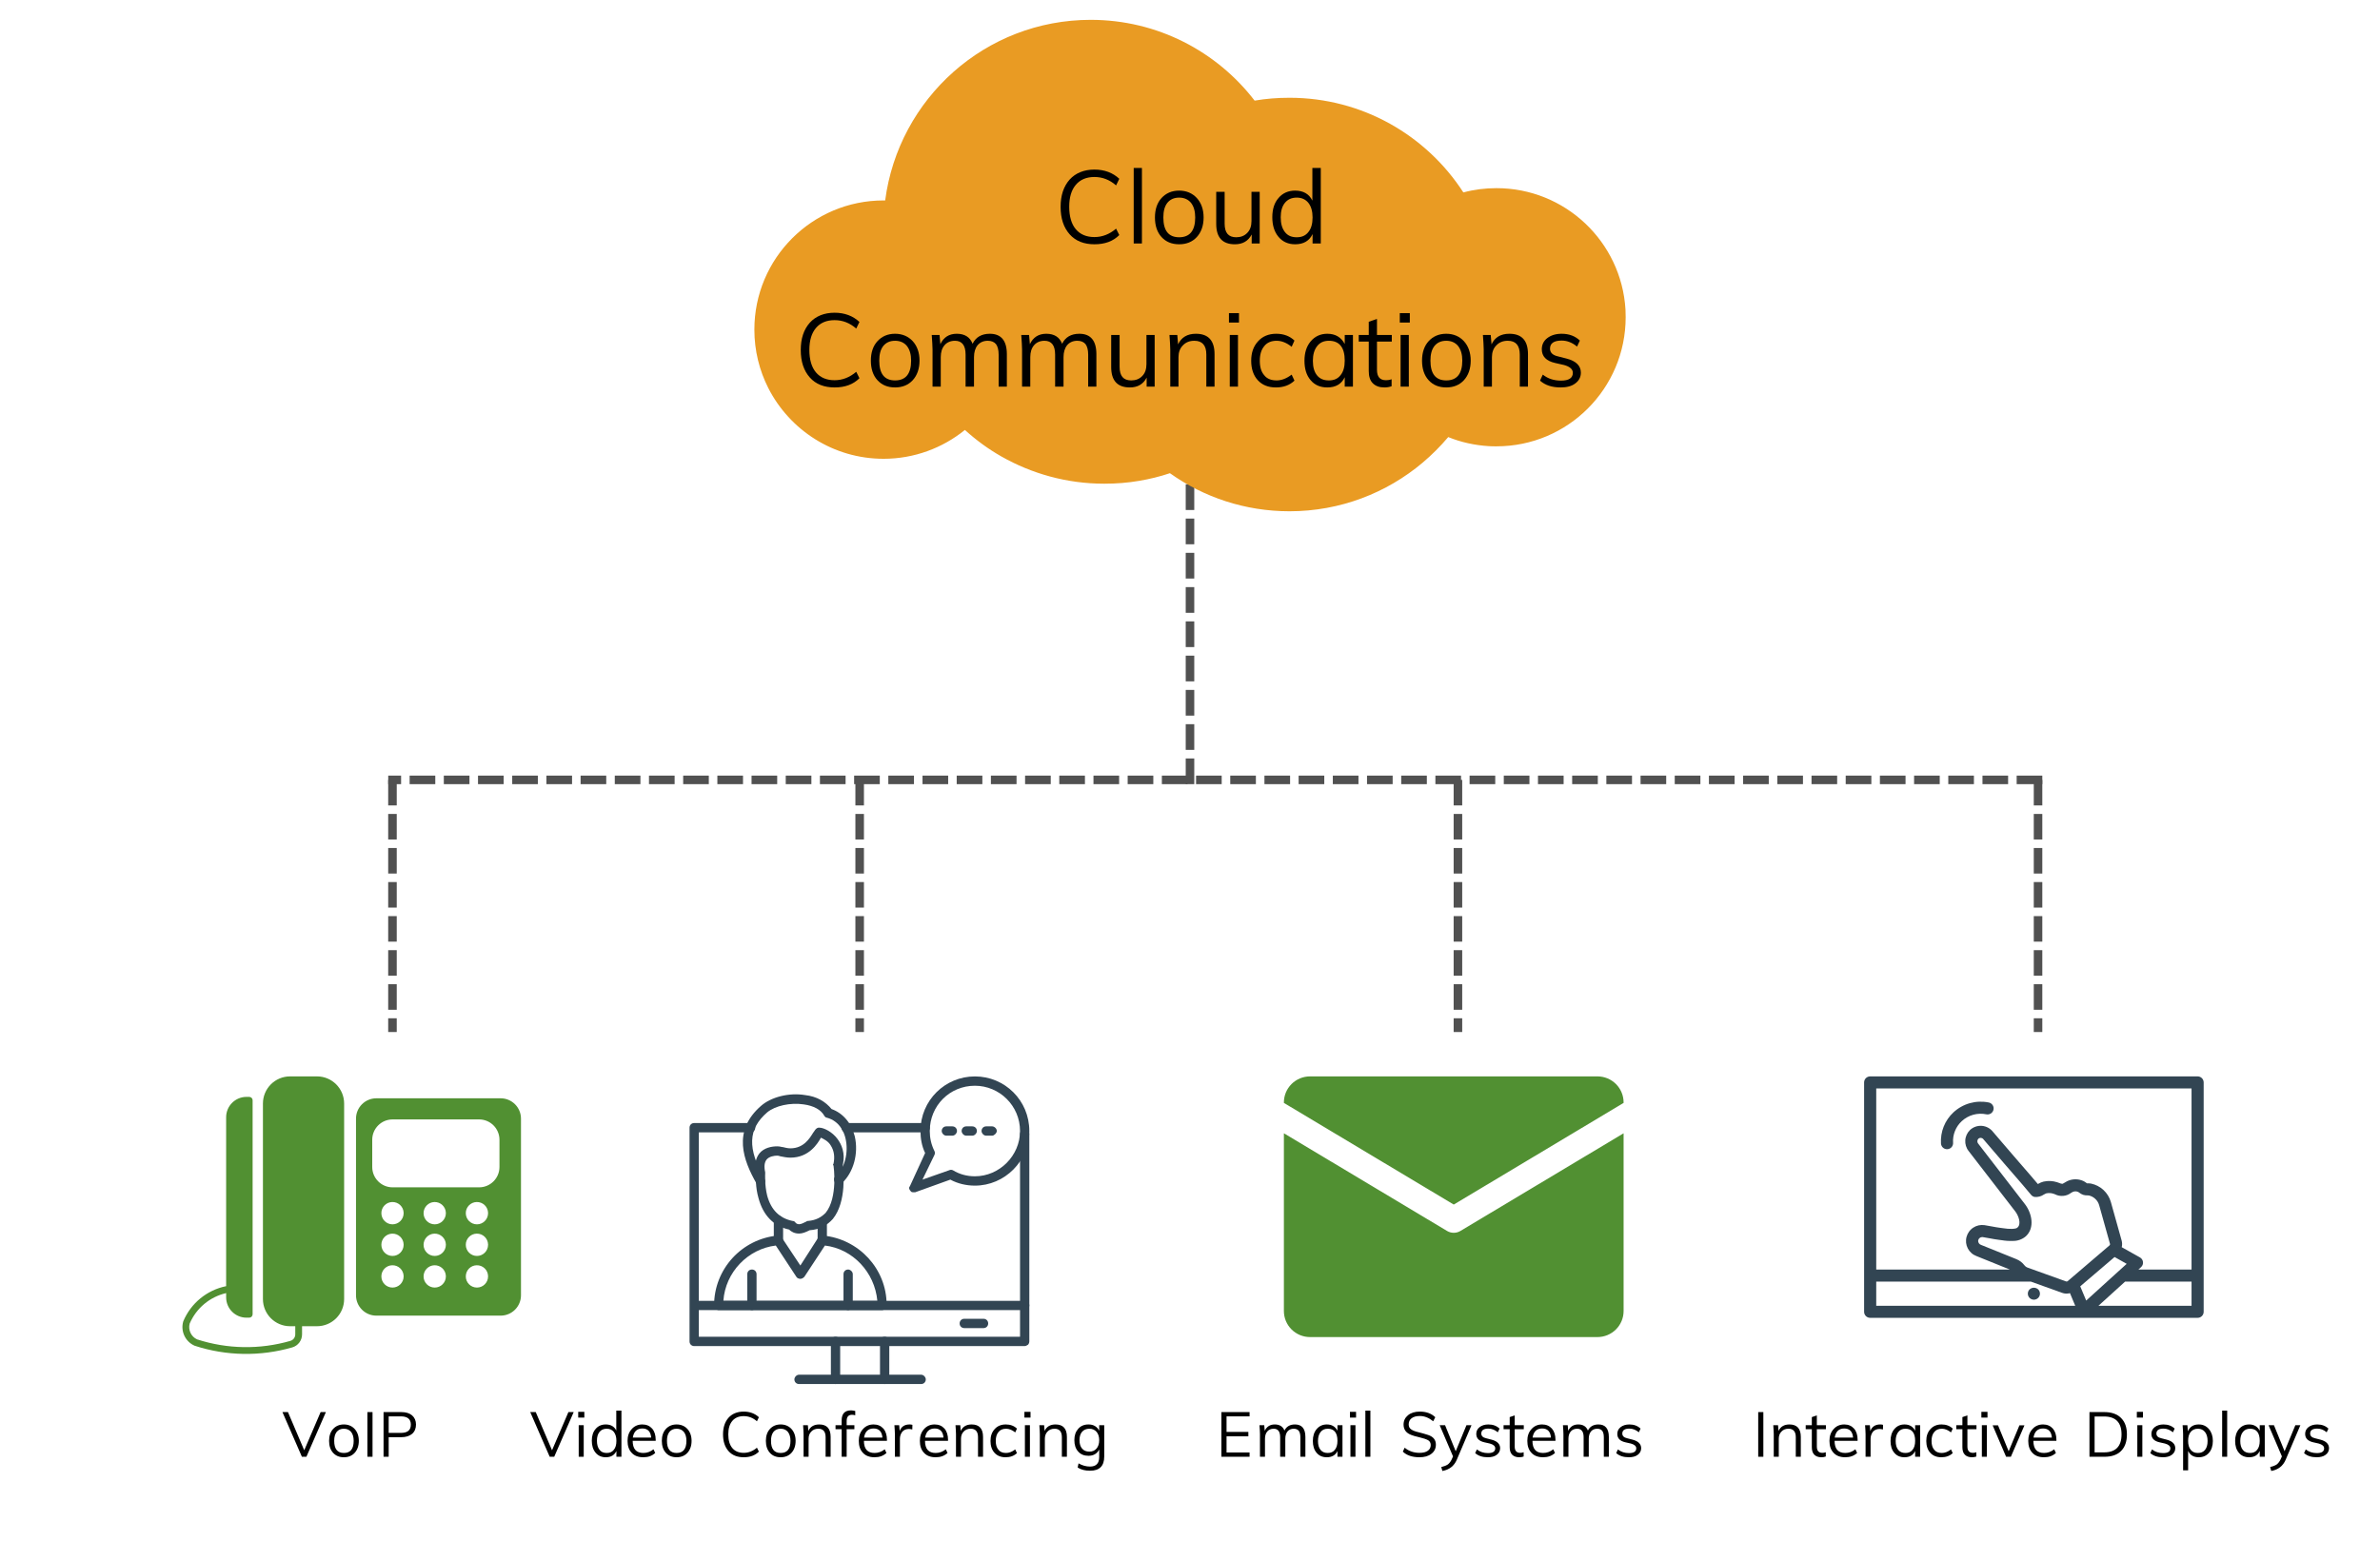 <svg xmlns="http://www.w3.org/2000/svg" xmlns:xlink="http://www.w3.org/1999/xlink" width="1113" zoomAndPan="magnify" viewBox="0 0 834.75 547.5" height="730" preserveAspectRatio="xMidYMid meet" version="1.0"><defs><g/><clipPath id="c0f011050e"><path d="M 264.477 6.961 L 570.289 6.961 L 570.289 179.352 L 264.477 179.352 Z M 264.477 6.961 " clip-rule="nonzero"/></clipPath><clipPath id="11603d09d8"><path d="M 124 385 L 182.945 385 L 182.945 462 L 124 462 Z M 124 385 " clip-rule="nonzero"/></clipPath><clipPath id="8682bf175c"><path d="M 63.988 377.594 L 121 377.594 L 121 474.953 L 63.988 474.953 Z M 63.988 377.594 " clip-rule="nonzero"/></clipPath><clipPath id="e465b59210"><path d="M 653.77 377.594 L 772.945 377.594 L 772.945 462.293 L 653.77 462.293 Z M 653.77 377.594 " clip-rule="nonzero"/></clipPath><clipPath id="7960c74047"><path d="M 450.289 377.594 L 569.465 377.594 L 569.465 423 L 450.289 423 Z M 450.289 377.594 " clip-rule="nonzero"/></clipPath><clipPath id="5bd4a7de01"><path d="M 450.289 397 L 569.465 397 L 569.465 469.039 L 450.289 469.039 Z M 450.289 397 " clip-rule="nonzero"/></clipPath><clipPath id="57bff613ff"><path d="M 242 456 L 361.02 456 L 361.02 460 L 242 460 Z M 242 456 " clip-rule="nonzero"/></clipPath><clipPath id="fba4fc18e5"><path d="M 291 468 L 312 468 L 312 485.527 L 291 485.527 Z M 291 468 " clip-rule="nonzero"/></clipPath><clipPath id="a81e331eea"><path d="M 241.844 393 L 361.02 393 L 361.02 473 L 241.844 473 Z M 241.844 393 " clip-rule="nonzero"/></clipPath><clipPath id="8af4197188"><path d="M 278 482 L 325 482 L 325 485.527 L 278 485.527 Z M 278 482 " clip-rule="nonzero"/></clipPath><clipPath id="bc088fe51d"><path d="M 318 377.594 L 361.02 377.594 L 361.02 419 L 318 419 Z M 318 377.594 " clip-rule="nonzero"/></clipPath></defs><path fill="#515151" d="M 415.875 275.078 L 415.875 266.062 L 418.871 266.062 L 418.871 275.078 M 415.875 263.059 L 415.875 254.043 L 418.871 254.043 L 418.871 263.059 M 415.875 251.035 L 415.875 242.02 L 418.871 242.02 L 418.871 251.035 M 415.875 239.016 L 415.875 230 L 418.871 230 L 418.871 239.016 M 415.875 226.992 L 415.875 217.977 L 418.871 217.977 L 418.871 226.992 M 415.875 214.973 L 415.875 205.957 L 418.871 205.957 L 418.871 214.973 M 415.875 202.949 L 415.875 193.934 L 418.871 193.934 L 418.871 202.949 M 415.875 190.93 L 415.875 181.914 L 418.871 181.914 L 418.871 190.93 M 415.875 178.906 L 415.875 169.891 L 418.871 169.891 L 418.871 178.906 M 415.875 166.887 L 415.875 157.871 L 418.871 157.871 L 418.871 166.887 M 415.875 154.863 L 415.875 147.652 L 418.871 147.652 L 418.871 154.863 " fill-opacity="1" fill-rule="nonzero"/><g clip-path="url(#c0f011050e)"><path fill="#e99b23" d="M 570.18 111.258 C 570.18 136.285 549.895 156.57 524.863 156.57 C 523.988 156.57 523.117 156.57 522.18 156.508 C 517.188 156.195 512.379 155.137 507.949 153.324 C 505.203 156.57 502.207 159.566 498.961 162.312 C 486.352 172.926 470.062 179.352 452.273 179.352 C 436.668 179.352 422.188 174.422 410.328 165.996 C 406.832 167.184 403.215 168.055 399.531 168.68 C 395.535 169.367 391.48 169.68 387.297 169.68 C 374.188 169.68 361.895 166.184 351.219 160.129 C 346.602 157.508 342.355 154.387 338.426 150.828 C 330.621 157.133 320.699 160.941 309.898 160.941 C 292.234 160.941 276.945 150.828 269.453 136.098 C 266.332 129.918 264.586 122.992 264.586 115.625 C 264.586 90.598 284.871 70.312 309.898 70.312 C 310.086 70.312 310.273 70.312 310.461 70.312 C 315.145 34.547 345.602 6.961 382.555 6.961 C 405.961 6.961 426.809 18.07 440.039 35.297 C 444.035 34.609 448.09 34.297 452.273 34.297 C 477.863 34.297 500.336 47.531 513.254 67.504 C 516.938 66.504 520.871 66.004 524.863 66.004 C 548.957 66.004 568.68 84.793 570.117 108.574 C 570.117 109.445 570.18 110.32 570.18 111.258 Z M 570.18 111.258 " fill-opacity="1" fill-rule="nonzero"/></g><g clip-path="url(#11603d09d8)"><path fill="#519032" d="M 152.355 443.852 C 154.516 443.789 156.32 445.484 156.383 447.645 C 156.383 447.68 156.383 447.719 156.383 447.762 C 156.383 449.926 154.633 451.676 152.473 451.676 C 150.312 451.676 148.562 449.926 148.562 447.762 C 148.562 445.645 150.246 443.914 152.355 443.852 Z M 167.168 443.852 C 169.328 443.789 171.129 445.484 171.184 447.645 C 171.184 447.688 171.184 447.719 171.184 447.762 C 171.184 449.926 169.434 451.676 167.281 451.676 C 165.121 451.676 163.371 449.926 163.371 447.762 C 163.371 445.645 165.047 443.902 167.168 443.852 Z M 137.555 443.852 C 139.719 443.789 141.52 445.484 141.57 447.645 C 141.57 447.688 141.57 447.719 141.57 447.762 C 141.57 449.926 139.82 451.676 137.672 451.676 C 135.512 451.676 133.762 449.926 133.762 447.762 C 133.75 445.645 135.438 443.902 137.555 443.852 Z M 152.355 432.758 C 154.516 432.695 156.32 434.395 156.383 436.555 C 156.383 436.598 156.383 436.629 156.383 436.672 C 156.383 438.832 154.633 440.582 152.473 440.582 C 150.312 440.582 148.562 438.832 148.562 436.672 C 148.562 434.551 150.246 432.82 152.355 432.758 Z M 167.168 432.758 C 169.328 432.695 171.129 434.395 171.184 436.555 C 171.184 436.598 171.184 436.629 171.184 436.672 C 171.184 438.832 169.434 440.582 167.281 440.582 C 165.121 440.582 163.371 438.832 163.371 436.672 C 163.359 434.551 165.047 432.812 167.168 432.758 Z M 137.555 432.758 C 139.719 432.695 141.52 434.395 141.57 436.555 C 141.57 436.598 141.57 436.629 141.57 436.672 C 141.57 438.832 139.82 440.582 137.672 440.582 C 135.512 440.582 133.762 438.832 133.762 436.672 C 133.75 434.551 135.438 432.812 137.555 432.758 Z M 152.355 421.668 C 154.516 421.605 156.32 423.301 156.383 425.461 C 156.383 425.504 156.383 425.535 156.383 425.578 C 156.383 427.738 154.633 429.492 152.473 429.492 C 150.312 429.492 148.562 427.738 148.562 425.578 C 148.562 423.469 150.246 421.73 152.355 421.668 Z M 167.168 421.668 C 169.328 421.605 171.129 423.301 171.184 425.461 C 171.184 425.504 171.184 425.535 171.184 425.578 C 171.184 427.738 169.434 429.492 167.281 429.492 C 165.121 429.492 163.371 427.738 163.371 425.578 C 163.359 423.461 165.047 421.73 167.168 421.668 Z M 137.555 421.668 C 139.719 421.605 141.52 423.301 141.57 425.461 C 141.57 425.504 141.57 425.535 141.57 425.578 C 141.57 427.738 139.82 429.492 137.672 429.492 C 135.512 429.492 133.762 427.738 133.762 425.578 C 133.75 423.461 135.438 421.719 137.555 421.668 Z M 137.691 392.691 L 168.043 392.691 C 171.984 392.691 175.18 395.887 175.18 399.832 L 175.18 409.371 C 175.18 413.316 171.984 416.512 168.043 416.512 L 137.691 416.512 C 133.75 416.512 130.555 413.316 130.555 409.371 L 130.555 399.832 C 130.555 395.887 133.75 392.691 137.691 392.691 Z M 132 385.281 C 128.059 385.281 124.863 388.477 124.863 392.418 L 124.863 454.383 C 124.863 458.328 128.059 461.523 132 461.523 L 175.59 461.523 C 179.531 461.523 182.727 458.328 182.727 454.383 L 182.727 392.418 C 182.727 388.477 179.531 385.281 175.59 385.281 L 132 385.281 " fill-opacity="1" fill-rule="nonzero"/></g><g clip-path="url(#8682bf175c)"><path fill="#519032" d="M 102.504 472.668 C 104.539 472.086 105.941 470.219 105.941 468.102 L 105.941 465.234 L 111.18 465.234 C 116.441 465.234 120.699 460.973 120.699 455.711 L 120.699 387.117 C 120.699 381.863 116.441 377.594 111.18 377.594 L 101.734 377.594 C 96.477 377.594 92.219 381.863 92.219 387.117 L 92.219 455.711 C 92.219 460.973 96.477 465.234 101.734 465.234 L 103.559 465.234 L 103.559 468.102 C 103.559 469.156 102.863 470.094 101.84 470.379 C 91.121 473.477 79.727 473.289 69.121 469.852 C 67.023 468.883 65.926 466.539 66.527 464.305 C 68.848 458.898 73.59 454.934 79.316 453.613 L 79.316 455.102 C 79.316 459.043 82.508 462.238 86.453 462.238 L 87.41 462.238 C 88.062 462.238 88.602 461.699 88.602 461.047 L 88.602 385.965 C 88.602 385.312 88.062 384.785 87.41 384.785 L 86.453 384.785 C 82.508 384.785 79.316 387.98 79.316 391.922 L 79.316 451.188 C 72.57 452.551 66.938 457.168 64.281 463.516 C 63.262 466.961 64.969 470.633 68.258 472.074 C 79.355 475.703 91.289 475.902 102.504 472.668 " fill-opacity="1" fill-rule="nonzero"/></g><g clip-path="url(#e465b59210)"><path fill="#324553" d="M 770.777 377.594 L 655.934 377.594 C 655.652 377.594 655.383 377.648 655.121 377.754 C 654.859 377.863 654.629 378.016 654.43 378.215 C 654.23 378.414 654.078 378.641 653.969 378.902 C 653.863 379.16 653.809 379.43 653.809 379.711 L 653.809 460.176 C 653.809 460.457 653.863 460.727 653.969 460.984 C 654.078 461.246 654.23 461.473 654.43 461.672 C 654.629 461.871 654.859 462.023 655.121 462.133 C 655.383 462.238 655.652 462.293 655.934 462.293 L 770.777 462.293 C 771.062 462.293 771.332 462.238 771.594 462.133 C 771.855 462.023 772.082 461.871 772.281 461.672 C 772.484 461.473 772.637 461.246 772.742 460.984 C 772.852 460.727 772.906 460.457 772.906 460.176 L 772.906 379.711 C 772.906 379.43 772.852 379.16 772.742 378.902 C 772.637 378.641 772.484 378.414 772.281 378.215 C 772.082 378.016 771.855 377.863 771.594 377.754 C 771.332 377.648 771.062 377.594 770.777 377.594 Z M 768.652 381.828 L 768.652 445.352 L 750.016 445.352 L 750.945 444.508 C 751.07 444.395 751.18 444.27 751.273 444.133 C 751.367 443.992 751.445 443.844 751.504 443.688 C 751.562 443.531 751.602 443.371 751.625 443.203 C 751.645 443.039 751.645 442.871 751.625 442.707 C 751.605 442.539 751.57 442.379 751.512 442.219 C 751.453 442.062 751.379 441.914 751.285 441.773 C 751.191 441.633 751.086 441.508 750.961 441.395 C 750.836 441.281 750.703 441.18 750.555 441.098 L 744.168 437.512 C 744.355 436.746 744.348 435.98 744.148 435.219 L 740.348 421.641 C 740.117 420.848 739.789 420.098 739.355 419.391 C 738.922 418.688 738.406 418.051 737.801 417.484 C 737.195 416.918 736.527 416.441 735.793 416.059 C 735.059 415.672 734.285 415.391 733.477 415.211 C 733.07 415.133 732.66 415.098 732.246 415.105 C 732.148 415.117 731.988 415.109 732.043 415.148 C 731.945 415.09 731.848 415.023 731.758 414.949 C 731.418 414.684 731.055 414.461 730.668 414.277 C 729.773 413.879 728.836 413.684 727.855 413.695 C 726.875 413.707 725.941 413.922 725.059 414.344 C 724.742 414.5 724.434 414.688 724.129 414.875 C 723.883 415.043 723.621 415.184 723.34 415.289 C 722.953 415.242 722.582 415.141 722.23 414.98 C 721.98 414.887 721.73 414.797 721.48 414.715 C 719.922 414.227 718.34 414.156 716.742 414.504 C 716.078 414.68 715.453 414.941 714.867 415.293 L 714.75 415.359 C 712.957 413.215 711.117 411.098 709.277 408.984 C 708.25 407.801 707.227 406.613 706.203 405.43 L 698.996 397.035 C 698.766 396.738 698.504 396.465 698.215 396.223 C 697.926 395.977 697.613 395.766 697.277 395.586 C 696.945 395.406 696.594 395.262 696.23 395.152 C 695.867 395.047 695.496 394.977 695.117 394.949 C 694.738 394.918 694.359 394.93 693.984 394.977 C 693.605 395.027 693.238 395.113 692.879 395.238 C 692.52 395.363 692.18 395.523 691.855 395.719 C 691.531 395.914 691.23 396.145 690.953 396.402 C 690.711 396.637 690.492 396.895 690.293 397.172 C 690.098 397.445 689.93 397.738 689.789 398.047 C 689.648 398.352 689.535 398.668 689.449 398.996 C 689.367 399.324 689.312 399.656 689.293 399.992 C 689.27 400.332 689.277 400.668 689.316 401.004 C 689.355 401.34 689.426 401.668 689.527 401.988 C 689.625 402.312 689.754 402.625 689.91 402.922 C 690.066 403.223 690.25 403.504 690.461 403.773 L 706.809 424.941 C 708.02 426.508 708.988 429.34 707.648 430.574 C 707.262 430.934 706.844 431.012 705.703 431.086 C 704.676 431.109 703.656 431.035 702.641 430.863 L 701.633 430.73 C 700.625 430.613 699.629 430.422 698.629 430.234 C 697.773 430.07 696.914 429.906 696.043 429.781 C 695.703 429.73 695.355 429.711 695.012 429.723 C 694.664 429.734 694.32 429.777 693.984 429.852 C 693.645 429.926 693.316 430.031 692.996 430.164 C 692.68 430.297 692.375 430.461 692.086 430.652 C 691.797 430.84 691.527 431.055 691.277 431.297 C 691.027 431.535 690.801 431.793 690.602 432.074 C 690.398 432.355 690.223 432.652 690.078 432.965 C 689.93 433.277 689.812 433.602 689.727 433.934 C 689.641 434.27 689.582 434.609 689.559 434.953 C 689.535 435.297 689.539 435.641 689.578 435.984 C 689.617 436.324 689.688 436.664 689.789 436.992 C 689.891 437.324 690.02 437.641 690.18 437.945 C 690.34 438.254 690.527 438.543 690.738 438.816 C 690.953 439.086 691.188 439.336 691.449 439.566 C 691.707 439.797 691.984 440 692.281 440.176 C 692.578 440.355 692.891 440.504 693.215 440.625 L 704.926 445.352 L 658.062 445.352 L 658.062 381.828 Z M 725.672 449.02 L 725.66 449.035 L 725.203 449.426 C 725.043 449.562 724.859 449.598 724.66 449.527 L 711.191 444.688 C 710.723 444.52 710.336 444.238 710.031 443.844 C 709.277 442.875 708.332 442.156 707.191 441.695 L 694.812 436.699 C 694.484 436.59 694.227 436.387 694.039 436.094 C 693.852 435.801 693.777 435.484 693.812 435.141 C 693.879 434.801 694.043 434.52 694.309 434.297 C 694.574 434.074 694.879 433.961 695.227 433.957 C 695.297 433.957 695.363 433.965 695.43 433.973 C 696.238 434.09 697.035 434.242 697.836 434.395 C 698.93 434.602 700.023 434.805 701.129 434.938 L 702.07 435.059 C 703.363 435.277 704.664 435.359 705.973 435.312 C 706.809 435.332 707.621 435.199 708.41 434.918 C 709.195 434.637 709.906 434.227 710.539 433.68 C 713.719 430.746 712.727 425.656 710.18 422.359 L 693.832 401.191 C 693.625 400.949 693.52 400.664 693.523 400.344 C 693.527 400.02 693.637 399.742 693.852 399.5 C 694.113 399.246 694.426 399.137 694.789 399.172 C 695.176 399.211 695.477 399.387 695.695 399.703 L 702.969 408.184 C 703.996 409.375 705.023 410.566 706.062 411.754 C 708.191 414.203 710.32 416.652 712.375 419.145 C 712.711 419.551 713.137 419.801 713.66 419.891 C 714.836 419.977 715.91 419.688 716.887 419.023 C 717.133 418.883 717.383 418.758 717.641 418.645 C 718.496 418.453 719.344 418.484 720.18 418.746 C 720.367 418.809 720.555 418.879 720.742 418.945 C 721.188 419.176 721.652 419.336 722.141 419.434 C 722.629 419.531 723.125 419.559 723.621 419.516 C 724.117 419.477 724.598 419.367 725.066 419.191 C 725.531 419.012 725.965 418.773 726.363 418.477 C 726.551 418.359 726.742 418.238 726.938 418.145 C 727.602 417.844 728.262 417.844 728.926 418.145 C 729.031 418.203 729.129 418.273 729.223 418.352 C 729.664 418.703 730.152 418.973 730.684 419.156 C 731.184 419.297 731.691 419.359 732.211 419.344 L 732.242 419.344 C 732.355 419.336 732.465 419.34 732.578 419.352 C 733.461 419.543 734.23 419.949 734.887 420.562 C 735.547 421.176 736 421.914 736.25 422.777 L 740.051 436.355 C 740.105 436.562 740.051 436.738 739.883 436.875 L 728.098 446.953 Z M 729.613 451.238 L 731.664 449.484 L 741.656 440.961 L 745.906 443.352 L 743.023 445.965 L 743.004 445.98 L 731.703 456.23 Z M 658.062 449.586 L 712.301 449.586 L 723.215 453.512 C 724.133 453.848 725.066 453.891 726.008 453.633 L 727.859 458.059 L 658.062 458.059 Z M 736.004 458.059 L 745.344 449.586 L 768.652 449.586 L 768.652 458.059 Z M 736.004 458.059 " fill-opacity="1" fill-rule="nonzero"/></g><path fill="#324553" d="M 711.848 452.32 C 711.648 452.52 711.496 452.746 711.391 453.008 C 711.281 453.266 711.23 453.535 711.23 453.816 C 711.23 454.098 711.285 454.367 711.395 454.625 C 711.504 454.883 711.656 455.113 711.855 455.309 C 712.055 455.508 712.285 455.66 712.543 455.766 C 712.805 455.875 713.074 455.93 713.355 455.93 C 713.637 455.93 713.91 455.875 714.168 455.766 C 714.43 455.66 714.66 455.508 714.859 455.309 C 715.059 455.113 715.211 454.883 715.32 454.625 C 715.43 454.367 715.484 454.098 715.484 453.816 C 715.484 453.535 715.43 453.266 715.324 453.008 C 715.219 452.746 715.066 452.52 714.867 452.32 C 714.66 452.129 714.43 451.984 714.168 451.883 C 713.906 451.781 713.637 451.73 713.355 451.73 C 713.078 451.73 712.809 451.781 712.547 451.883 C 712.285 451.984 712.055 452.129 711.848 452.32 Z M 711.848 452.32 " fill-opacity="1" fill-rule="nonzero"/><path fill="#324553" d="M 682.891 403.137 C 682.934 403.137 682.977 403.137 683.023 403.133 C 683.305 403.113 683.57 403.047 683.824 402.922 C 684.078 402.801 684.301 402.633 684.484 402.422 C 684.672 402.211 684.812 401.973 684.902 401.707 C 684.996 401.441 685.035 401.168 685.016 400.891 C 684.926 399.461 685.145 398.086 685.676 396.758 C 686.207 395.43 687 394.277 688.051 393.305 C 688.621 392.773 689.242 392.32 689.922 391.941 C 690.602 391.559 691.316 391.266 692.066 391.055 C 692.816 390.848 693.582 390.73 694.359 390.703 C 695.141 390.676 695.91 390.742 696.672 390.902 C 696.949 390.957 697.227 390.961 697.504 390.91 C 697.781 390.855 698.035 390.754 698.273 390.598 C 698.508 390.445 698.707 390.254 698.863 390.02 C 699.023 389.789 699.133 389.535 699.191 389.262 C 699.246 388.984 699.25 388.711 699.199 388.434 C 699.145 388.156 699.043 387.902 698.887 387.668 C 698.73 387.434 698.539 387.234 698.305 387.078 C 698.074 386.918 697.816 386.812 697.543 386.754 C 696.445 386.527 695.34 386.434 694.219 386.473 C 693.102 386.512 692.004 386.68 690.926 386.98 C 689.848 387.281 688.82 387.703 687.844 388.25 C 686.867 388.793 685.969 389.445 685.152 390.207 C 684.402 390.902 683.738 391.668 683.16 392.508 C 682.582 393.348 682.105 394.242 681.727 395.188 C 681.348 396.133 681.078 397.109 680.918 398.113 C 680.754 399.121 680.707 400.133 680.77 401.148 C 680.789 401.418 680.852 401.672 680.969 401.918 C 681.082 402.16 681.238 402.375 681.434 402.559 C 681.633 402.746 681.855 402.887 682.109 402.988 C 682.359 403.086 682.621 403.137 682.891 403.137 Z M 682.891 403.137 " fill-opacity="1" fill-rule="nonzero"/><g clip-path="url(#7960c74047)"><path fill="#519032" d="M 509.879 422.559 L 569.453 386.895 L 569.453 386.738 C 569.453 386.137 569.395 385.543 569.277 384.953 C 569.16 384.367 568.984 383.793 568.754 383.238 C 568.523 382.684 568.242 382.156 567.906 381.66 C 567.574 381.16 567.195 380.699 566.77 380.273 C 566.344 379.848 565.879 379.469 565.379 379.137 C 564.879 378.801 564.352 378.52 563.793 378.289 C 563.238 378.062 562.664 377.887 562.074 377.77 C 561.484 377.652 560.891 377.594 560.289 377.594 L 459.469 377.594 C 458.867 377.594 458.27 377.652 457.68 377.77 C 457.09 377.887 456.52 378.062 455.961 378.289 C 455.406 378.52 454.879 378.801 454.379 379.137 C 453.875 379.469 453.414 379.848 452.988 380.273 C 452.562 380.699 452.184 381.16 451.848 381.66 C 451.516 382.156 451.23 382.684 451 383.238 C 450.77 383.793 450.598 384.367 450.48 384.953 C 450.363 385.543 450.305 386.137 450.305 386.738 L 450.305 386.895 Z M 509.879 422.559 " fill-opacity="1" fill-rule="nonzero"/></g><g clip-path="url(#5bd4a7de01)"><path fill="#519032" d="M 512.238 431.809 C 511.512 432.242 510.727 432.461 509.879 432.461 C 509.031 432.461 508.246 432.242 507.52 431.809 L 450.305 397.555 L 450.305 459.895 C 450.305 460.496 450.363 461.09 450.48 461.68 C 450.598 462.266 450.77 462.84 451 463.395 C 451.23 463.949 451.516 464.477 451.848 464.973 C 452.184 465.473 452.562 465.934 452.988 466.359 C 453.414 466.785 453.875 467.164 454.379 467.496 C 454.879 467.832 455.406 468.113 455.961 468.344 C 456.52 468.57 457.09 468.746 457.68 468.863 C 458.27 468.98 458.867 469.039 459.469 469.039 L 560.289 469.039 C 560.891 469.039 561.484 468.98 562.074 468.863 C 562.664 468.746 563.238 468.57 563.793 468.344 C 564.352 468.113 564.879 467.832 565.379 467.496 C 565.879 467.164 566.344 466.785 566.77 466.359 C 567.195 465.934 567.574 465.473 567.906 464.973 C 568.242 464.477 568.523 463.949 568.754 463.395 C 568.984 462.84 569.16 462.266 569.277 461.68 C 569.395 461.09 569.453 460.496 569.453 459.895 L 569.453 397.555 Z M 512.238 431.809 " fill-opacity="1" fill-rule="nonzero"/></g><g clip-path="url(#57bff613ff)"><path fill="#324553" d="M 359.391 459.59 L 243.938 459.59 C 243.008 459.59 242.309 458.656 242.309 457.953 C 242.309 457.02 243.008 456.32 243.938 456.32 L 359.391 456.32 C 360.32 456.32 361.02 457.02 361.02 457.953 C 361.02 458.656 360.32 459.59 359.391 459.59 Z M 359.391 459.59 " fill-opacity="1" fill-rule="evenodd"/></g><g clip-path="url(#fba4fc18e5)"><path fill="#324553" d="M 310.277 485.516 C 309.344 485.516 308.648 484.816 308.648 483.879 L 308.648 470.566 C 308.648 469.633 309.344 468.934 310.277 468.934 C 311.207 468.934 311.906 469.633 311.906 470.566 L 311.906 483.879 C 311.906 484.816 311.207 485.516 310.277 485.516 Z M 293.051 485.516 C 292.121 485.516 291.422 484.816 291.422 483.879 L 291.422 470.566 C 291.422 469.633 292.121 468.934 293.051 468.934 C 293.984 468.934 294.68 469.633 294.68 470.566 L 294.68 483.879 C 294.68 484.816 293.984 485.516 293.051 485.516 Z M 293.051 485.516 " fill-opacity="1" fill-rule="evenodd"/></g><path fill="#324553" d="M 344.957 465.895 L 338.207 465.895 C 337.277 465.895 336.578 465.195 336.578 464.262 C 336.578 463.328 337.277 462.625 338.207 462.625 L 344.957 462.625 C 345.891 462.625 346.59 463.328 346.59 464.262 C 346.59 465.195 345.891 465.895 344.957 465.895 Z M 344.957 465.895 " fill-opacity="1" fill-rule="evenodd"/><g clip-path="url(#a81e331eea)"><path fill="#324553" d="M 359.391 472.203 L 243.473 472.203 C 242.539 472.203 241.844 471.5 241.844 470.566 L 241.844 395.59 C 241.844 394.656 242.539 393.957 243.473 393.957 L 263.258 393.957 C 264.188 393.957 264.887 394.656 264.887 395.59 C 264.887 396.527 264.188 397.227 263.258 397.227 L 245.102 397.227 L 245.102 468.934 L 357.762 468.934 L 357.762 397.926 C 357.762 396.992 358.461 396.293 359.391 396.293 C 360.32 396.293 361.02 396.992 361.02 397.926 L 361.02 470.566 C 361.02 471.035 360.785 471.5 360.555 471.734 C 360.09 471.969 359.855 472.203 359.391 472.203 Z M 324.477 397.227 L 296.777 397.227 C 295.844 397.227 295.145 396.527 295.145 395.59 C 295.145 394.656 295.844 393.957 296.777 393.957 L 324.477 393.957 C 325.406 393.957 326.105 394.656 326.105 395.59 C 326.105 396.527 325.406 397.227 324.477 397.227 Z M 324.477 397.227 " fill-opacity="1" fill-rule="evenodd"/></g><g clip-path="url(#8af4197188)"><path fill="#324553" d="M 323.078 485.516 L 280.25 485.516 C 279.316 485.516 278.621 484.816 278.621 483.879 C 278.621 483.18 279.316 482.246 280.25 482.246 L 323.078 482.246 C 324.008 482.246 324.707 483.18 324.707 483.879 C 324.707 484.816 324.008 485.516 323.078 485.516 Z M 323.078 485.516 " fill-opacity="1" fill-rule="evenodd"/></g><path fill="#324553" d="M 266.75 415.914 C 266.281 415.914 265.586 415.68 265.352 415.211 C 260.695 407.035 256.738 396.758 266.98 387.883 C 270.473 384.848 276.758 383.211 282.344 384.148 C 286.535 384.613 289.559 386.484 291.656 389.051 C 295.613 390.453 298.637 393.957 299.801 398.629 C 301.199 404.699 299.336 411.242 295.379 414.977 C 294.68 415.68 293.516 415.445 293.051 414.977 C 292.352 414.277 292.352 413.109 293.051 412.641 C 296.309 409.84 297.707 404.234 296.543 399.328 C 296.078 397.227 294.449 393.258 290.027 392.09 C 289.793 392.09 289.328 391.855 289.094 391.387 C 287.93 389.285 285.371 387.883 281.879 387.418 C 277.223 386.715 271.871 387.883 269.078 390.219 C 262.324 396.059 262.094 402.832 268.145 413.578 C 268.609 414.277 268.379 415.211 267.68 415.68 C 267.445 415.914 266.98 415.914 266.75 415.914 Z M 266.75 415.914 " fill-opacity="1" fill-rule="evenodd"/><path fill="#324553" d="M 280.25 432.73 C 278.621 432.73 277.457 432.027 276.758 431.328 C 271.402 430.16 267.68 426.422 266.051 420.352 C 264.887 416.379 265.121 412.641 265.121 411.707 C 264.652 408.672 264.887 406.57 266.281 404.699 C 267.914 402.598 270.707 402.133 272.566 402.133 C 273.5 402.133 274.199 402.363 274.199 402.363 C 274.43 402.363 274.43 402.363 274.43 402.363 C 275.359 402.598 276.293 402.832 277.223 402.832 C 281.879 402.832 283.973 399.328 285.137 397.461 C 285.836 396.527 286.07 395.824 287 395.59 C 287 395.59 287.23 395.59 287.465 395.59 C 288.863 395.59 291.887 396.992 293.75 399.562 C 295.145 401.43 296.543 404.469 295.613 408.672 C 295.844 410.773 297.008 421.52 292.121 427.59 C 290.027 429.926 287.465 431.328 283.973 431.562 C 282.578 432.262 281.414 432.73 280.25 432.73 Z M 279.086 428.992 C 279.086 428.992 279.551 429.461 280.25 429.461 C 280.949 429.461 281.879 428.992 282.809 428.523 C 283.043 428.293 283.273 428.293 283.508 428.293 C 286.07 428.059 287.93 427.125 289.559 425.488 C 293.984 420.117 292.352 408.906 292.352 408.906 C 292.121 408.672 292.121 408.438 292.352 408.203 C 292.82 405.867 292.586 403.766 291.422 401.898 C 290.492 400.262 288.863 399.562 287.93 399.094 C 286.766 401.199 283.742 406.102 277.223 406.102 C 276.059 406.102 274.895 405.867 273.73 405.637 C 273.5 405.637 273.266 405.402 272.566 405.402 C 271.637 405.402 269.773 405.637 268.844 406.805 C 268.145 407.738 267.914 409.137 268.379 411.242 C 268.379 411.473 268.379 411.473 268.379 411.707 C 268.379 411.707 268.145 415.68 269.078 419.414 C 270.473 424.555 273.5 427.355 277.922 428.293 C 278.387 428.293 278.852 428.523 279.086 428.992 Z M 279.086 428.992 " fill-opacity="1" fill-rule="evenodd"/><path fill="#324553" d="M 288.395 436.699 C 287.465 436.699 286.766 436 286.766 435.066 L 286.766 428.758 C 286.766 427.824 287.465 427.125 288.395 427.125 C 289.328 427.125 290.027 427.824 290.027 428.758 L 290.027 435.066 C 290.027 436 289.328 436.699 288.395 436.699 Z M 273.035 436.699 C 272.102 436.699 271.402 436 271.402 435.066 L 271.402 428.059 C 271.402 427.125 272.102 426.422 273.035 426.422 C 273.73 426.422 274.664 427.125 274.664 428.059 L 274.664 435.066 C 274.664 436 273.73 436.699 273.035 436.699 Z M 273.035 436.699 " fill-opacity="1" fill-rule="evenodd"/><path fill="#324553" d="M 297.473 459.59 C 296.543 459.59 295.844 458.656 295.844 457.953 L 295.844 446.977 C 295.844 446.043 296.543 445.344 297.473 445.344 C 298.172 445.344 299.102 446.043 299.102 446.977 L 299.102 457.953 C 299.102 458.656 298.172 459.59 297.473 459.59 Z M 263.723 459.59 C 262.793 459.59 262.094 458.656 262.094 457.953 L 262.094 446.977 C 262.094 446.043 262.793 445.344 263.723 445.344 C 264.652 445.344 265.352 446.043 265.352 446.977 L 265.352 457.953 C 265.352 458.656 264.652 459.59 263.723 459.59 Z M 263.723 459.59 " fill-opacity="1" fill-rule="evenodd"/><path fill="#324553" d="M 309.344 459.59 L 252.086 459.59 C 251.152 459.59 250.453 458.656 250.453 457.953 C 250.453 445.109 260.23 434.598 272.801 433.43 C 273.5 433.43 273.965 433.664 274.199 434.129 L 280.715 443.941 L 287 434.129 C 287.465 433.664 287.93 433.43 288.629 433.43 C 301.199 434.598 310.973 445.109 310.973 457.723 C 310.973 457.723 310.973 457.723 310.973 457.953 C 310.973 458.656 310.277 459.59 309.344 459.59 Z M 253.715 456.32 L 307.715 456.32 C 306.785 446.277 299.102 438.102 289.328 436.934 L 282.113 447.91 C 281.645 448.379 281.18 448.613 280.715 448.613 C 280.25 448.613 279.551 448.379 279.316 447.91 L 272.102 436.934 C 262.324 438.102 254.41 446.277 253.715 456.32 Z M 253.715 456.32 " fill-opacity="1" fill-rule="evenodd"/><g clip-path="url(#bc088fe51d)"><path fill="#324553" d="M 320.52 418.246 C 320.051 418.246 319.586 418.246 319.355 417.781 C 318.887 417.312 318.656 416.613 319.121 416.145 L 324.477 404.469 C 323.312 402.133 322.844 399.328 322.844 396.758 C 322.844 386.016 331.457 377.605 341.934 377.605 C 352.406 377.605 361.02 386.016 361.02 396.758 C 361.02 407.27 352.406 415.914 341.934 415.914 C 338.906 415.914 335.879 415.211 333.32 413.809 L 320.984 418.246 C 320.75 418.246 320.75 418.246 320.52 418.246 Z M 341.934 380.875 C 333.086 380.875 326.105 387.883 326.105 396.758 C 326.105 399.094 326.57 401.43 327.734 403.766 C 327.965 404.234 327.965 404.699 327.734 405.168 L 323.543 413.809 L 332.855 410.539 C 333.32 410.305 333.785 410.305 334.25 410.539 C 336.578 411.941 339.141 412.641 341.934 412.641 C 350.547 412.641 357.762 405.402 357.762 396.758 C 357.762 387.883 350.547 380.875 341.934 380.875 Z M 341.934 380.875 " fill-opacity="1" fill-rule="evenodd"/></g><path fill="#324553" d="M 334.02 398.395 L 331.922 398.395 C 330.992 398.395 330.293 397.461 330.293 396.758 C 330.293 395.824 330.992 395.125 331.922 395.125 L 334.02 395.125 C 334.949 395.125 335.648 395.824 335.648 396.758 C 335.648 397.461 334.949 398.395 334.02 398.395 Z M 334.02 398.395 " fill-opacity="1" fill-rule="evenodd"/><path fill="#324553" d="M 341 398.395 L 338.906 398.395 C 337.977 398.395 337.277 397.461 337.277 396.758 C 337.277 395.824 337.977 395.125 338.906 395.125 L 341 395.125 C 341.934 395.125 342.633 395.824 342.633 396.758 C 342.633 397.461 341.934 398.395 341 398.395 Z M 341 398.395 " fill-opacity="1" fill-rule="evenodd"/><path fill="#324553" d="M 347.984 398.395 L 345.891 398.395 C 344.957 398.395 344.262 397.461 344.262 396.758 C 344.262 395.824 344.957 395.125 345.891 395.125 L 347.984 395.125 C 348.684 395.125 349.613 395.824 349.613 396.758 C 349.613 397.461 348.684 398.395 347.984 398.395 Z M 347.984 398.395 " fill-opacity="1" fill-rule="evenodd"/><g fill="#000000" fill-opacity="1"><g transform="translate(99.016, 513.434)"><g><path d="M 1.977 -18.078 L 0.043 -18.078 L 6.871 -2.406 L 8.457 -2.406 L 15.285 -18.078 L 13.438 -18.078 L 7.688 -4.68 Z M 1.977 -18.078 "/></g></g></g><g fill="#000000" fill-opacity="1"><g transform="translate(114.344, 513.434)"><g><path d="M 1.074 -7.988 C 1.074 -6.227 1.547 -4.809 2.492 -3.777 C 3.434 -2.746 4.68 -2.234 6.27 -2.234 C 7.816 -2.234 9.102 -2.746 10.047 -3.777 C 10.992 -4.809 11.508 -6.227 11.508 -7.988 C 11.508 -9.703 10.992 -11.121 10.047 -12.152 C 9.102 -13.184 7.816 -13.738 6.27 -13.738 C 4.68 -13.738 3.434 -13.184 2.492 -12.152 C 1.547 -11.121 1.074 -9.703 1.074 -7.988 Z M 9.703 -7.988 C 9.703 -5.152 8.543 -3.734 6.27 -3.734 C 3.992 -3.734 2.875 -5.152 2.875 -7.988 C 2.875 -9.316 3.133 -10.348 3.734 -11.121 C 4.336 -11.852 5.152 -12.238 6.27 -12.238 C 7.344 -12.238 8.199 -11.852 8.801 -11.121 C 9.402 -10.348 9.703 -9.316 9.703 -7.988 Z M 9.703 -7.988 "/></g></g></g><g fill="#000000" fill-opacity="1"><g transform="translate(126.924, 513.434)"><g><path d="M 3.734 -18.078 L 1.934 -18.078 L 1.934 -2.406 L 3.734 -2.406 Z M 3.734 -18.078 "/></g></g></g><g fill="#000000" fill-opacity="1"><g transform="translate(132.591, 513.434)"><g><path d="M 3.734 -2.406 L 3.734 -9.273 L 8.156 -9.273 C 9.746 -9.273 10.992 -9.66 11.938 -10.434 C 12.84 -11.207 13.312 -12.324 13.312 -13.695 C 13.312 -15.07 12.84 -16.145 11.938 -16.918 C 11.035 -17.691 9.789 -18.078 8.156 -18.078 L 1.934 -18.078 L 1.934 -2.406 Z M 3.734 -16.574 L 8.031 -16.574 C 10.348 -16.574 11.508 -15.586 11.508 -13.695 C 11.508 -11.723 10.348 -10.777 8.031 -10.777 L 3.734 -10.777 Z M 3.734 -16.574 "/></g></g></g><g fill="#000000" fill-opacity="1"><g transform="translate(185.927, 513.434)"><g><path d="M 1.977 -18.078 L 0.043 -18.078 L 6.871 -2.406 L 8.457 -2.406 L 15.285 -18.078 L 13.438 -18.078 L 7.688 -4.68 Z M 1.977 -18.078 "/></g></g></g><g fill="#000000" fill-opacity="1"><g transform="translate(201.255, 513.434)"><g><path d="M 3.691 -16.145 L 3.691 -18.164 L 1.547 -18.164 L 1.547 -16.145 Z M 3.477 -13.48 L 1.719 -13.48 L 1.719 -2.406 L 3.477 -2.406 Z M 3.477 -13.48 "/></g></g></g><g fill="#000000" fill-opacity="1"><g transform="translate(206.493, 513.434)"><g><path d="M 9.66 -11.594 C 8.973 -13.012 7.73 -13.738 5.969 -13.738 C 4.465 -13.738 3.262 -13.184 2.406 -12.152 C 1.504 -11.121 1.074 -9.746 1.074 -8.031 C 1.074 -6.312 1.504 -4.895 2.406 -3.82 C 3.305 -2.746 4.508 -2.234 5.969 -2.234 C 7.773 -2.234 9.016 -2.961 9.703 -4.422 L 9.703 -2.406 L 11.465 -2.406 L 11.465 -18.594 L 9.66 -18.594 Z M 9.703 -7.988 C 9.703 -6.613 9.402 -5.582 8.801 -4.852 C 8.199 -4.078 7.387 -3.734 6.312 -3.734 C 5.195 -3.734 4.379 -4.078 3.777 -4.852 C 3.176 -5.625 2.875 -6.656 2.875 -8.031 C 2.875 -9.359 3.176 -10.391 3.777 -11.121 C 4.379 -11.852 5.195 -12.238 6.312 -12.238 C 7.387 -12.238 8.199 -11.852 8.801 -11.121 C 9.402 -10.348 9.703 -9.316 9.703 -7.988 Z M 9.703 -7.988 "/></g></g></g><g fill="#000000" fill-opacity="1"><g transform="translate(219.03, 513.434)"><g><path d="M 10.949 -8.328 C 10.949 -10.004 10.52 -11.336 9.703 -12.281 C 8.844 -13.227 7.73 -13.738 6.27 -13.738 C 4.723 -13.738 3.477 -13.184 2.535 -12.109 C 1.547 -11.035 1.074 -9.66 1.074 -7.988 C 1.074 -6.184 1.547 -4.809 2.535 -3.777 C 3.477 -2.746 4.852 -2.234 6.613 -2.234 C 8.285 -2.234 9.66 -2.703 10.777 -3.734 L 10.176 -5.023 C 9.102 -4.164 7.902 -3.734 6.613 -3.734 C 4.121 -3.734 2.875 -5.152 2.875 -7.988 L 10.949 -7.988 Z M 2.918 -9.145 C 3.262 -11.25 4.379 -12.324 6.27 -12.324 C 8.156 -12.324 9.188 -11.25 9.359 -9.145 Z M 2.918 -9.145 "/></g></g></g><g fill="#000000" fill-opacity="1"><g transform="translate(231.052, 513.434)"><g><path d="M 1.074 -7.988 C 1.074 -6.227 1.547 -4.809 2.492 -3.777 C 3.434 -2.746 4.68 -2.234 6.27 -2.234 C 7.816 -2.234 9.102 -2.746 10.047 -3.777 C 10.992 -4.809 11.508 -6.227 11.508 -7.988 C 11.508 -9.703 10.992 -11.121 10.047 -12.152 C 9.102 -13.184 7.816 -13.738 6.27 -13.738 C 4.68 -13.738 3.434 -13.184 2.492 -12.152 C 1.547 -11.121 1.074 -9.703 1.074 -7.988 Z M 9.703 -7.988 C 9.703 -5.152 8.543 -3.734 6.27 -3.734 C 3.992 -3.734 2.875 -5.152 2.875 -7.988 C 2.875 -9.316 3.133 -10.348 3.734 -11.121 C 4.336 -11.852 5.152 -12.238 6.27 -12.238 C 7.344 -12.238 8.199 -11.852 8.801 -11.121 C 9.402 -10.348 9.703 -9.316 9.703 -7.988 Z M 9.703 -7.988 "/></g></g></g><g fill="#000000" fill-opacity="1"><g transform="translate(243.631, 513.434)"><g/></g></g><g fill="#000000" fill-opacity="1"><g transform="translate(252.218, 513.434)"><g><path d="M 1.375 -10.262 C 1.375 -7.773 2.02 -5.84 3.305 -4.379 C 4.594 -2.918 6.398 -2.234 8.629 -2.234 C 10.863 -2.234 12.625 -2.875 13.953 -4.207 L 13.27 -5.582 C 11.852 -4.379 10.305 -3.777 8.629 -3.777 C 6.914 -3.777 5.582 -4.336 4.637 -5.453 C 3.691 -6.57 3.219 -8.199 3.219 -10.262 C 3.219 -12.324 3.691 -13.867 4.637 -14.984 C 5.582 -16.102 6.914 -16.66 8.629 -16.66 C 10.348 -16.66 11.895 -16.059 13.27 -14.855 L 13.953 -16.273 C 12.582 -17.562 10.777 -18.25 8.629 -18.25 C 6.398 -18.25 4.594 -17.52 3.305 -16.102 C 2.02 -14.641 1.375 -12.711 1.375 -10.262 Z M 1.375 -10.262 "/></g></g></g><g fill="#000000" fill-opacity="1"><g transform="translate(267.546, 513.434)"><g><path d="M 1.074 -7.988 C 1.074 -6.227 1.547 -4.809 2.492 -3.777 C 3.434 -2.746 4.68 -2.234 6.27 -2.234 C 7.816 -2.234 9.102 -2.746 10.047 -3.777 C 10.992 -4.809 11.508 -6.227 11.508 -7.988 C 11.508 -9.703 10.992 -11.121 10.047 -12.152 C 9.102 -13.184 7.816 -13.738 6.27 -13.738 C 4.68 -13.738 3.434 -13.184 2.492 -12.152 C 1.547 -11.121 1.074 -9.703 1.074 -7.988 Z M 9.703 -7.988 C 9.703 -5.152 8.543 -3.734 6.27 -3.734 C 3.992 -3.734 2.875 -5.152 2.875 -7.988 C 2.875 -9.316 3.133 -10.348 3.734 -11.121 C 4.336 -11.852 5.152 -12.238 6.27 -12.238 C 7.344 -12.238 8.199 -11.852 8.801 -11.121 C 9.402 -10.348 9.703 -9.316 9.703 -7.988 Z M 9.703 -7.988 "/></g></g></g><g fill="#000000" fill-opacity="1"><g transform="translate(280.126, 513.434)"><g><path d="M 11.207 -9.359 C 11.207 -12.281 9.875 -13.738 7.215 -13.738 C 5.367 -13.738 4.078 -12.969 3.391 -11.465 L 3.219 -13.48 L 1.547 -13.48 C 1.633 -12.195 1.719 -11.164 1.719 -10.348 L 1.719 -2.406 L 3.477 -2.406 L 3.477 -8.715 C 3.477 -9.746 3.777 -10.605 4.422 -11.25 C 5.023 -11.895 5.84 -12.238 6.871 -12.238 C 8.586 -12.238 9.445 -11.25 9.445 -9.273 L 9.445 -2.406 L 11.207 -2.406 Z M 11.207 -9.359 "/></g></g></g><g fill="#000000" fill-opacity="1"><g transform="translate(292.878, 513.434)"><g><path d="M 4.078 -14.941 C 4.078 -16.402 4.68 -17.133 5.969 -17.133 C 6.355 -17.133 6.742 -17.047 7.086 -16.961 L 7.086 -18.465 C 6.57 -18.594 6.055 -18.68 5.625 -18.68 C 3.391 -18.68 2.32 -17.477 2.32 -15.156 L 2.32 -13.48 L 0.172 -13.48 L 0.172 -12.066 L 2.32 -12.066 L 2.32 -2.406 L 4.078 -2.406 L 4.078 -12.066 L 6.785 -12.066 L 6.785 -13.48 L 4.078 -13.48 Z M 4.078 -14.941 "/></g></g></g><g fill="#000000" fill-opacity="1"><g transform="translate(300.134, 513.434)"><g><path d="M 10.949 -8.328 C 10.949 -10.004 10.52 -11.336 9.703 -12.281 C 8.844 -13.227 7.73 -13.738 6.27 -13.738 C 4.723 -13.738 3.477 -13.184 2.535 -12.109 C 1.547 -11.035 1.074 -9.66 1.074 -7.988 C 1.074 -6.184 1.547 -4.809 2.535 -3.777 C 3.477 -2.746 4.852 -2.234 6.613 -2.234 C 8.285 -2.234 9.66 -2.703 10.777 -3.734 L 10.176 -5.023 C 9.102 -4.164 7.902 -3.734 6.613 -3.734 C 4.121 -3.734 2.875 -5.152 2.875 -7.988 L 10.949 -7.988 Z M 2.918 -9.145 C 3.262 -11.25 4.379 -12.324 6.27 -12.324 C 8.156 -12.324 9.188 -11.25 9.359 -9.145 Z M 2.918 -9.145 "/></g></g></g><g fill="#000000" fill-opacity="1"><g transform="translate(312.155, 513.434)"><g><path d="M 7.859 -13.609 C 7.516 -13.695 7.215 -13.738 6.871 -13.738 C 5.109 -13.738 3.949 -12.969 3.391 -11.422 L 3.219 -13.48 L 1.547 -13.48 C 1.633 -12.195 1.719 -11.164 1.719 -10.348 L 1.719 -2.406 L 3.477 -2.406 L 3.477 -8.715 C 3.477 -9.574 3.734 -10.391 4.25 -11.121 C 4.809 -11.809 5.625 -12.152 6.656 -12.152 C 7 -12.152 7.387 -12.066 7.816 -11.98 Z M 7.859 -13.609 "/></g></g></g><g fill="#000000" fill-opacity="1"><g transform="translate(321.558, 513.434)"><g><path d="M 10.949 -8.328 C 10.949 -10.004 10.52 -11.336 9.703 -12.281 C 8.844 -13.227 7.73 -13.738 6.27 -13.738 C 4.723 -13.738 3.477 -13.184 2.535 -12.109 C 1.547 -11.035 1.074 -9.66 1.074 -7.988 C 1.074 -6.184 1.547 -4.809 2.535 -3.777 C 3.477 -2.746 4.852 -2.234 6.613 -2.234 C 8.285 -2.234 9.66 -2.703 10.777 -3.734 L 10.176 -5.023 C 9.102 -4.164 7.902 -3.734 6.613 -3.734 C 4.121 -3.734 2.875 -5.152 2.875 -7.988 L 10.949 -7.988 Z M 2.918 -9.145 C 3.262 -11.25 4.379 -12.324 6.27 -12.324 C 8.156 -12.324 9.188 -11.25 9.359 -9.145 Z M 2.918 -9.145 "/></g></g></g><g fill="#000000" fill-opacity="1"><g transform="translate(333.58, 513.434)"><g><path d="M 11.207 -9.359 C 11.207 -12.281 9.875 -13.738 7.215 -13.738 C 5.367 -13.738 4.078 -12.969 3.391 -11.465 L 3.219 -13.48 L 1.547 -13.48 C 1.633 -12.195 1.719 -11.164 1.719 -10.348 L 1.719 -2.406 L 3.477 -2.406 L 3.477 -8.715 C 3.477 -9.746 3.777 -10.605 4.422 -11.25 C 5.023 -11.895 5.84 -12.238 6.871 -12.238 C 8.586 -12.238 9.445 -11.25 9.445 -9.273 L 9.445 -2.406 L 11.207 -2.406 Z M 11.207 -9.359 "/></g></g></g><g fill="#000000" fill-opacity="1"><g transform="translate(346.331, 513.434)"><g><path d="M 1.074 -7.945 C 1.074 -6.227 1.547 -4.809 2.492 -3.777 C 3.434 -2.746 4.723 -2.234 6.355 -2.234 C 7.988 -2.234 9.316 -2.703 10.348 -3.691 L 9.746 -4.98 C 8.629 -4.121 7.559 -3.734 6.527 -3.734 C 5.367 -3.734 4.465 -4.078 3.863 -4.852 C 3.219 -5.582 2.918 -6.613 2.918 -7.945 C 2.918 -9.273 3.219 -10.305 3.863 -11.078 C 4.465 -11.852 5.367 -12.238 6.527 -12.238 C 7.602 -12.238 8.672 -11.809 9.746 -10.949 L 10.348 -12.281 C 9.359 -13.227 8.07 -13.738 6.441 -13.738 C 4.809 -13.738 3.477 -13.184 2.535 -12.109 C 1.547 -11.035 1.074 -9.66 1.074 -7.945 Z M 1.074 -7.945 "/></g></g></g><g fill="#000000" fill-opacity="1"><g transform="translate(357.752, 513.434)"><g><path d="M 3.691 -16.145 L 3.691 -18.164 L 1.547 -18.164 L 1.547 -16.145 Z M 3.477 -13.48 L 1.719 -13.48 L 1.719 -2.406 L 3.477 -2.406 Z M 3.477 -13.48 "/></g></g></g><g fill="#000000" fill-opacity="1"><g transform="translate(362.99, 513.434)"><g><path d="M 11.207 -9.359 C 11.207 -12.281 9.875 -13.738 7.215 -13.738 C 5.367 -13.738 4.078 -12.969 3.391 -11.465 L 3.219 -13.48 L 1.547 -13.48 C 1.633 -12.195 1.719 -11.164 1.719 -10.348 L 1.719 -2.406 L 3.477 -2.406 L 3.477 -8.715 C 3.477 -9.746 3.777 -10.605 4.422 -11.25 C 5.023 -11.895 5.84 -12.238 6.871 -12.238 C 8.586 -12.238 9.445 -11.25 9.445 -9.273 L 9.445 -2.406 L 11.207 -2.406 Z M 11.207 -9.359 "/></g></g></g><g fill="#000000" fill-opacity="1"><g transform="translate(375.742, 513.434)"><g><path d="M 9.789 -11.551 C 9.016 -13.012 7.773 -13.738 6.012 -13.738 C 4.508 -13.738 3.305 -13.227 2.406 -12.195 C 1.504 -11.164 1.074 -9.875 1.074 -8.242 C 1.074 -6.57 1.504 -5.238 2.406 -4.25 C 3.305 -3.219 4.508 -2.746 6.012 -2.746 C 7.773 -2.746 9.016 -3.477 9.789 -4.938 L 9.789 -2.32 C 9.789 -0.086 8.715 1.031 6.57 1.031 C 5.238 1.031 3.906 0.688 2.535 -0.086 L 2.234 1.375 C 3.434 2.148 4.895 2.492 6.57 2.492 C 9.875 2.492 11.551 0.859 11.551 -2.492 L 11.551 -13.48 L 9.789 -13.48 Z M 9.789 -8.242 C 9.789 -6.957 9.445 -5.969 8.844 -5.281 C 8.242 -4.551 7.387 -4.207 6.355 -4.207 C 5.238 -4.207 4.379 -4.551 3.777 -5.281 C 3.176 -5.969 2.875 -6.957 2.875 -8.242 C 2.875 -9.488 3.176 -10.477 3.777 -11.164 C 4.379 -11.852 5.238 -12.238 6.355 -12.238 C 7.387 -12.238 8.242 -11.852 8.844 -11.164 C 9.445 -10.477 9.789 -9.488 9.789 -8.242 Z M 9.789 -8.242 "/></g></g></g><g fill="#000000" fill-opacity="1"><g transform="translate(426.459, 513.434)"><g><path d="M 11.809 -3.906 L 3.734 -3.906 L 3.734 -9.574 L 11.379 -9.574 L 11.379 -11.121 L 3.734 -11.121 L 3.734 -16.574 L 11.809 -16.574 L 11.809 -18.078 L 1.934 -18.078 L 1.934 -2.406 L 11.809 -2.406 Z M 11.809 -3.906 "/></g></g></g><g fill="#000000" fill-opacity="1"><g transform="translate(440.198, 513.434)"><g><path d="M 17.648 -9.359 C 17.648 -12.281 16.402 -13.738 13.996 -13.738 C 12.238 -13.738 10.992 -13.012 10.305 -11.594 C 9.746 -13.012 8.629 -13.738 6.914 -13.738 C 5.238 -13.738 4.078 -12.969 3.391 -11.508 L 3.219 -13.48 L 1.547 -13.48 C 1.633 -12.195 1.719 -11.164 1.719 -10.348 L 1.719 -2.406 L 3.477 -2.406 L 3.477 -8.715 C 3.477 -9.789 3.734 -10.648 4.293 -11.293 C 4.809 -11.895 5.582 -12.238 6.527 -12.238 C 8.031 -12.238 8.801 -11.25 8.801 -9.273 L 8.801 -2.406 L 10.605 -2.406 L 10.605 -8.715 C 10.605 -9.789 10.863 -10.648 11.379 -11.293 C 11.895 -11.895 12.625 -12.238 13.566 -12.238 C 14.34 -12.238 14.941 -11.98 15.328 -11.508 C 15.672 -11.035 15.887 -10.305 15.887 -9.273 L 15.887 -2.406 L 17.648 -2.406 Z M 17.648 -9.359 "/></g></g></g><g fill="#000000" fill-opacity="1"><g transform="translate(459.39, 513.434)"><g><path d="M 9.703 -11.551 C 8.93 -13.012 7.688 -13.738 5.969 -13.738 C 4.508 -13.738 3.305 -13.184 2.406 -12.109 C 1.504 -11.035 1.074 -9.66 1.074 -7.945 C 1.074 -6.227 1.504 -4.809 2.406 -3.777 C 3.262 -2.746 4.465 -2.234 5.969 -2.234 C 7.773 -2.234 9.016 -2.961 9.703 -4.422 L 9.703 -2.406 L 11.465 -2.406 L 11.465 -13.48 L 9.703 -13.48 Z M 9.703 -7.988 C 9.703 -6.613 9.402 -5.582 8.801 -4.852 C 8.199 -4.078 7.387 -3.734 6.312 -3.734 C 5.195 -3.734 4.379 -4.078 3.777 -4.809 C 3.176 -5.539 2.875 -6.57 2.875 -7.945 C 2.875 -9.273 3.176 -10.305 3.777 -11.078 C 4.379 -11.852 5.195 -12.238 6.312 -12.238 C 8.543 -12.238 9.703 -10.82 9.703 -7.988 Z M 9.703 -7.988 "/></g></g></g><g fill="#000000" fill-opacity="1"><g transform="translate(471.927, 513.434)"><g><path d="M 3.691 -16.145 L 3.691 -18.164 L 1.547 -18.164 L 1.547 -16.145 Z M 3.477 -13.48 L 1.719 -13.48 L 1.719 -2.406 L 3.477 -2.406 Z M 3.477 -13.48 "/></g></g></g><g fill="#000000" fill-opacity="1"><g transform="translate(477.165, 513.434)"><g><path d="M 3.477 -18.594 L 1.719 -18.594 L 1.719 -2.406 L 3.477 -2.406 Z M 3.477 -18.594 "/></g></g></g><g fill="#000000" fill-opacity="1"><g transform="translate(482.36, 513.434)"><g/></g></g><g fill="#000000" fill-opacity="1"><g transform="translate(490.947, 513.434)"><g><path d="M 1.074 -4.207 C 2.449 -2.875 4.422 -2.234 6.914 -2.234 C 8.629 -2.234 10.047 -2.621 11.078 -3.434 C 12.109 -4.207 12.668 -5.281 12.668 -6.656 C 12.668 -8.328 11.766 -9.445 9.961 -10.047 C 8.758 -10.434 7.688 -10.734 6.828 -10.949 C 5.496 -11.25 4.551 -11.594 3.992 -12.023 C 3.391 -12.41 3.133 -13.012 3.133 -13.781 C 3.133 -14.684 3.477 -15.414 4.164 -15.93 C 4.852 -16.445 5.797 -16.703 7.043 -16.703 C 8.715 -16.703 10.262 -16.059 11.723 -14.855 L 12.453 -16.273 C 11.121 -17.562 9.316 -18.25 7.043 -18.25 C 5.324 -18.25 3.906 -17.82 2.875 -16.961 C 1.848 -16.102 1.332 -15.027 1.332 -13.695 C 1.332 -11.98 2.191 -10.777 3.949 -10.09 C 4.508 -9.832 5.496 -9.574 6.914 -9.23 C 8.371 -8.887 9.359 -8.543 9.961 -8.199 C 10.52 -7.859 10.82 -7.344 10.863 -6.57 C 10.863 -5.668 10.52 -4.98 9.832 -4.508 C 9.145 -3.992 8.156 -3.777 6.914 -3.777 C 4.938 -3.777 3.176 -4.379 1.719 -5.582 Z M 1.074 -4.207 "/></g></g></g><g fill="#000000" fill-opacity="1"><g transform="translate(504.686, 513.434)"><g><path d="M 5.883 -4.336 L 2.148 -13.48 L 0.258 -13.48 L 4.938 -2.535 L 4.508 -1.547 C 4.164 -0.773 3.691 -0.172 3.176 0.258 C 2.621 0.645 1.848 0.945 0.816 1.203 L 1.203 2.578 C 3.605 2.148 5.324 0.859 6.27 -1.375 L 11.422 -13.48 L 9.66 -13.48 Z M 5.883 -4.336 "/></g></g></g><g fill="#000000" fill-opacity="1"><g transform="translate(516.364, 513.434)"><g><path d="M 1.031 -3.691 C 2.148 -2.703 3.605 -2.234 5.453 -2.234 C 6.742 -2.234 7.816 -2.492 8.586 -3.09 C 9.359 -3.648 9.789 -4.422 9.789 -5.41 C 9.789 -6.871 8.758 -7.902 6.742 -8.414 L 4.895 -8.887 C 3.734 -9.145 3.176 -9.703 3.176 -10.562 C 3.176 -11.68 3.992 -12.281 5.668 -12.281 C 6.828 -12.281 7.945 -11.852 8.973 -10.992 L 9.574 -12.281 C 8.586 -13.227 7.301 -13.738 5.668 -13.738 C 4.379 -13.738 3.348 -13.398 2.578 -12.797 C 1.805 -12.195 1.418 -11.379 1.418 -10.434 C 1.418 -8.887 2.363 -7.902 4.293 -7.473 L 6.184 -7.043 C 7.43 -6.699 8.07 -6.141 8.07 -5.367 C 8.07 -4.25 7.215 -3.691 5.539 -3.691 C 3.992 -3.691 2.703 -4.121 1.633 -4.98 Z M 1.031 -3.691 "/></g></g></g><g fill="#000000" fill-opacity="1"><g transform="translate(527.184, 513.434)"><g><path d="M 7.258 -13.48 L 4.078 -13.48 L 4.078 -16.918 L 2.32 -16.316 L 2.32 -13.48 L 0.172 -13.48 L 0.172 -12.066 L 2.32 -12.066 L 2.32 -5.754 C 2.32 -4.637 2.578 -3.734 3.176 -3.133 C 3.777 -2.535 4.594 -2.234 5.668 -2.234 C 6.227 -2.234 6.742 -2.32 7.215 -2.492 L 7.215 -3.992 C 6.785 -3.82 6.355 -3.777 6.012 -3.777 C 4.723 -3.777 4.078 -4.508 4.078 -6.012 L 4.078 -12.066 L 7.258 -12.066 Z M 7.258 -13.48 "/></g></g></g><g fill="#000000" fill-opacity="1"><g transform="translate(534.612, 513.434)"><g><path d="M 10.949 -8.328 C 10.949 -10.004 10.52 -11.336 9.703 -12.281 C 8.844 -13.227 7.73 -13.738 6.27 -13.738 C 4.723 -13.738 3.477 -13.184 2.535 -12.109 C 1.547 -11.035 1.074 -9.66 1.074 -7.988 C 1.074 -6.184 1.547 -4.809 2.535 -3.777 C 3.477 -2.746 4.852 -2.234 6.613 -2.234 C 8.285 -2.234 9.66 -2.703 10.777 -3.734 L 10.176 -5.023 C 9.102 -4.164 7.902 -3.734 6.613 -3.734 C 4.121 -3.734 2.875 -5.152 2.875 -7.988 L 10.949 -7.988 Z M 2.918 -9.145 C 3.262 -11.25 4.379 -12.324 6.27 -12.324 C 8.156 -12.324 9.188 -11.25 9.359 -9.145 Z M 2.918 -9.145 "/></g></g></g><g fill="#000000" fill-opacity="1"><g transform="translate(546.633, 513.434)"><g><path d="M 17.648 -9.359 C 17.648 -12.281 16.402 -13.738 13.996 -13.738 C 12.238 -13.738 10.992 -13.012 10.305 -11.594 C 9.746 -13.012 8.629 -13.738 6.914 -13.738 C 5.238 -13.738 4.078 -12.969 3.391 -11.508 L 3.219 -13.48 L 1.547 -13.48 C 1.633 -12.195 1.719 -11.164 1.719 -10.348 L 1.719 -2.406 L 3.477 -2.406 L 3.477 -8.715 C 3.477 -9.789 3.734 -10.648 4.293 -11.293 C 4.809 -11.895 5.582 -12.238 6.527 -12.238 C 8.031 -12.238 8.801 -11.25 8.801 -9.273 L 8.801 -2.406 L 10.605 -2.406 L 10.605 -8.715 C 10.605 -9.789 10.863 -10.648 11.379 -11.293 C 11.895 -11.895 12.625 -12.238 13.566 -12.238 C 14.34 -12.238 14.941 -11.98 15.328 -11.508 C 15.672 -11.035 15.887 -10.305 15.887 -9.273 L 15.887 -2.406 L 17.648 -2.406 Z M 17.648 -9.359 "/></g></g></g><g fill="#000000" fill-opacity="1"><g transform="translate(565.825, 513.434)"><g><path d="M 1.031 -3.691 C 2.148 -2.703 3.605 -2.234 5.453 -2.234 C 6.742 -2.234 7.816 -2.492 8.586 -3.09 C 9.359 -3.648 9.789 -4.422 9.789 -5.41 C 9.789 -6.871 8.758 -7.902 6.742 -8.414 L 4.895 -8.887 C 3.734 -9.145 3.176 -9.703 3.176 -10.562 C 3.176 -11.68 3.992 -12.281 5.668 -12.281 C 6.828 -12.281 7.945 -11.852 8.973 -10.992 L 9.574 -12.281 C 8.586 -13.227 7.301 -13.738 5.668 -13.738 C 4.379 -13.738 3.348 -13.398 2.578 -12.797 C 1.805 -12.195 1.418 -11.379 1.418 -10.434 C 1.418 -8.887 2.363 -7.902 4.293 -7.473 L 6.184 -7.043 C 7.43 -6.699 8.07 -6.141 8.07 -5.367 C 8.07 -4.25 7.215 -3.691 5.539 -3.691 C 3.992 -3.691 2.703 -4.121 1.633 -4.98 Z M 1.031 -3.691 "/></g></g></g><g fill="#000000" fill-opacity="1"><g transform="translate(614.734, 513.434)"><g><path d="M 3.734 -18.078 L 1.934 -18.078 L 1.934 -2.406 L 3.734 -2.406 Z M 3.734 -18.078 "/></g></g></g><g fill="#000000" fill-opacity="1"><g transform="translate(620.401, 513.434)"><g><path d="M 11.207 -9.359 C 11.207 -12.281 9.875 -13.738 7.215 -13.738 C 5.367 -13.738 4.078 -12.969 3.391 -11.465 L 3.219 -13.48 L 1.547 -13.48 C 1.633 -12.195 1.719 -11.164 1.719 -10.348 L 1.719 -2.406 L 3.477 -2.406 L 3.477 -8.715 C 3.477 -9.746 3.777 -10.605 4.422 -11.25 C 5.023 -11.895 5.84 -12.238 6.871 -12.238 C 8.586 -12.238 9.445 -11.25 9.445 -9.273 L 9.445 -2.406 L 11.207 -2.406 Z M 11.207 -9.359 "/></g></g></g><g fill="#000000" fill-opacity="1"><g transform="translate(633.153, 513.434)"><g><path d="M 7.258 -13.48 L 4.078 -13.48 L 4.078 -16.918 L 2.32 -16.316 L 2.32 -13.48 L 0.172 -13.48 L 0.172 -12.066 L 2.32 -12.066 L 2.32 -5.754 C 2.32 -4.637 2.578 -3.734 3.176 -3.133 C 3.777 -2.535 4.594 -2.234 5.668 -2.234 C 6.227 -2.234 6.742 -2.32 7.215 -2.492 L 7.215 -3.992 C 6.785 -3.82 6.355 -3.777 6.012 -3.777 C 4.723 -3.777 4.078 -4.508 4.078 -6.012 L 4.078 -12.066 L 7.258 -12.066 Z M 7.258 -13.48 "/></g></g></g><g fill="#000000" fill-opacity="1"><g transform="translate(640.58, 513.434)"><g><path d="M 10.949 -8.328 C 10.949 -10.004 10.52 -11.336 9.703 -12.281 C 8.844 -13.227 7.73 -13.738 6.27 -13.738 C 4.723 -13.738 3.477 -13.184 2.535 -12.109 C 1.547 -11.035 1.074 -9.66 1.074 -7.988 C 1.074 -6.184 1.547 -4.809 2.535 -3.777 C 3.477 -2.746 4.852 -2.234 6.613 -2.234 C 8.285 -2.234 9.66 -2.703 10.777 -3.734 L 10.176 -5.023 C 9.102 -4.164 7.902 -3.734 6.613 -3.734 C 4.121 -3.734 2.875 -5.152 2.875 -7.988 L 10.949 -7.988 Z M 2.918 -9.145 C 3.262 -11.25 4.379 -12.324 6.27 -12.324 C 8.156 -12.324 9.188 -11.25 9.359 -9.145 Z M 2.918 -9.145 "/></g></g></g><g fill="#000000" fill-opacity="1"><g transform="translate(652.602, 513.434)"><g><path d="M 7.859 -13.609 C 7.516 -13.695 7.215 -13.738 6.871 -13.738 C 5.109 -13.738 3.949 -12.969 3.391 -11.422 L 3.219 -13.48 L 1.547 -13.48 C 1.633 -12.195 1.719 -11.164 1.719 -10.348 L 1.719 -2.406 L 3.477 -2.406 L 3.477 -8.715 C 3.477 -9.574 3.734 -10.391 4.25 -11.121 C 4.809 -11.809 5.625 -12.152 6.656 -12.152 C 7 -12.152 7.387 -12.066 7.816 -11.98 Z M 7.859 -13.609 "/></g></g></g><g fill="#000000" fill-opacity="1"><g transform="translate(662.005, 513.434)"><g><path d="M 9.703 -11.551 C 8.93 -13.012 7.688 -13.738 5.969 -13.738 C 4.508 -13.738 3.305 -13.184 2.406 -12.109 C 1.504 -11.035 1.074 -9.66 1.074 -7.945 C 1.074 -6.227 1.504 -4.809 2.406 -3.777 C 3.262 -2.746 4.465 -2.234 5.969 -2.234 C 7.773 -2.234 9.016 -2.961 9.703 -4.422 L 9.703 -2.406 L 11.465 -2.406 L 11.465 -13.48 L 9.703 -13.48 Z M 9.703 -7.988 C 9.703 -6.613 9.402 -5.582 8.801 -4.852 C 8.199 -4.078 7.387 -3.734 6.312 -3.734 C 5.195 -3.734 4.379 -4.078 3.777 -4.809 C 3.176 -5.539 2.875 -6.57 2.875 -7.945 C 2.875 -9.273 3.176 -10.305 3.777 -11.078 C 4.379 -11.852 5.195 -12.238 6.312 -12.238 C 8.543 -12.238 9.703 -10.82 9.703 -7.988 Z M 9.703 -7.988 "/></g></g></g><g fill="#000000" fill-opacity="1"><g transform="translate(674.542, 513.434)"><g><path d="M 1.074 -7.945 C 1.074 -6.227 1.547 -4.809 2.492 -3.777 C 3.434 -2.746 4.723 -2.234 6.355 -2.234 C 7.988 -2.234 9.316 -2.703 10.348 -3.691 L 9.746 -4.98 C 8.629 -4.121 7.559 -3.734 6.527 -3.734 C 5.367 -3.734 4.465 -4.078 3.863 -4.852 C 3.219 -5.582 2.918 -6.613 2.918 -7.945 C 2.918 -9.273 3.219 -10.305 3.863 -11.078 C 4.465 -11.852 5.367 -12.238 6.527 -12.238 C 7.602 -12.238 8.672 -11.809 9.746 -10.949 L 10.348 -12.281 C 9.359 -13.227 8.07 -13.738 6.441 -13.738 C 4.809 -13.738 3.477 -13.184 2.535 -12.109 C 1.547 -11.035 1.074 -9.66 1.074 -7.945 Z M 1.074 -7.945 "/></g></g></g><g fill="#000000" fill-opacity="1"><g transform="translate(685.962, 513.434)"><g><path d="M 7.258 -13.48 L 4.078 -13.48 L 4.078 -16.918 L 2.32 -16.316 L 2.32 -13.48 L 0.172 -13.48 L 0.172 -12.066 L 2.32 -12.066 L 2.32 -5.754 C 2.32 -4.637 2.578 -3.734 3.176 -3.133 C 3.777 -2.535 4.594 -2.234 5.668 -2.234 C 6.227 -2.234 6.742 -2.32 7.215 -2.492 L 7.215 -3.992 C 6.785 -3.82 6.355 -3.777 6.012 -3.777 C 4.723 -3.777 4.078 -4.508 4.078 -6.012 L 4.078 -12.066 L 7.258 -12.066 Z M 7.258 -13.48 "/></g></g></g><g fill="#000000" fill-opacity="1"><g transform="translate(693.39, 513.434)"><g><path d="M 3.691 -16.145 L 3.691 -18.164 L 1.547 -18.164 L 1.547 -16.145 Z M 3.477 -13.48 L 1.719 -13.48 L 1.719 -2.406 L 3.477 -2.406 Z M 3.477 -13.48 "/></g></g></g><g fill="#000000" fill-opacity="1"><g transform="translate(698.628, 513.434)"><g><path d="M 2.148 -13.438 L 0.258 -13.438 L 4.98 -2.406 L 6.656 -2.406 L 11.422 -13.438 L 9.66 -13.438 L 5.883 -4.336 Z M 2.148 -13.438 "/></g></g></g><g fill="#000000" fill-opacity="1"><g transform="translate(710.306, 513.434)"><g><path d="M 10.949 -8.328 C 10.949 -10.004 10.52 -11.336 9.703 -12.281 C 8.844 -13.227 7.73 -13.738 6.27 -13.738 C 4.723 -13.738 3.477 -13.184 2.535 -12.109 C 1.547 -11.035 1.074 -9.66 1.074 -7.988 C 1.074 -6.184 1.547 -4.809 2.535 -3.777 C 3.477 -2.746 4.852 -2.234 6.613 -2.234 C 8.285 -2.234 9.66 -2.703 10.777 -3.734 L 10.176 -5.023 C 9.102 -4.164 7.902 -3.734 6.613 -3.734 C 4.121 -3.734 2.875 -5.152 2.875 -7.988 L 10.949 -7.988 Z M 2.918 -9.145 C 3.262 -11.25 4.379 -12.324 6.27 -12.324 C 8.156 -12.324 9.188 -11.25 9.359 -9.145 Z M 2.918 -9.145 "/></g></g></g><g fill="#000000" fill-opacity="1"><g transform="translate(722.328, 513.434)"><g/></g></g><g fill="#000000" fill-opacity="1"><g transform="translate(730.915, 513.434)"><g><path d="M 7.172 -2.406 C 9.66 -2.406 11.637 -3.047 13.012 -4.422 C 14.383 -5.797 15.07 -7.73 15.07 -10.262 C 15.07 -12.754 14.383 -14.641 13.012 -16.016 C 11.637 -17.391 9.66 -18.078 7.172 -18.078 L 1.934 -18.078 L 1.934 -2.406 Z M 3.734 -16.531 L 7.086 -16.531 C 11.121 -16.531 13.184 -14.426 13.184 -10.262 C 13.184 -6.055 11.121 -3.949 7.086 -3.949 L 3.734 -3.949 Z M 3.734 -16.531 "/></g></g></g><g fill="#000000" fill-opacity="1"><g transform="translate(747.917, 513.434)"><g><path d="M 3.691 -16.145 L 3.691 -18.164 L 1.547 -18.164 L 1.547 -16.145 Z M 3.477 -13.48 L 1.719 -13.48 L 1.719 -2.406 L 3.477 -2.406 Z M 3.477 -13.48 "/></g></g></g><g fill="#000000" fill-opacity="1"><g transform="translate(753.155, 513.434)"><g><path d="M 1.031 -3.691 C 2.148 -2.703 3.605 -2.234 5.453 -2.234 C 6.742 -2.234 7.816 -2.492 8.586 -3.09 C 9.359 -3.648 9.789 -4.422 9.789 -5.41 C 9.789 -6.871 8.758 -7.902 6.742 -8.414 L 4.895 -8.887 C 3.734 -9.145 3.176 -9.703 3.176 -10.562 C 3.176 -11.68 3.992 -12.281 5.668 -12.281 C 6.828 -12.281 7.945 -11.852 8.973 -10.992 L 9.574 -12.281 C 8.586 -13.227 7.301 -13.738 5.668 -13.738 C 4.379 -13.738 3.348 -13.398 2.578 -12.797 C 1.805 -12.195 1.418 -11.379 1.418 -10.434 C 1.418 -8.887 2.363 -7.902 4.293 -7.473 L 6.184 -7.043 C 7.43 -6.699 8.07 -6.141 8.07 -5.367 C 8.07 -4.25 7.215 -3.691 5.539 -3.691 C 3.992 -3.691 2.703 -4.121 1.633 -4.98 Z M 1.031 -3.691 "/></g></g></g><g fill="#000000" fill-opacity="1"><g transform="translate(763.975, 513.434)"><g><path d="M 12.152 -7.945 C 12.152 -9.66 11.68 -11.035 10.777 -12.109 C 9.875 -13.184 8.672 -13.738 7.215 -13.738 C 5.324 -13.738 4.078 -12.926 3.391 -11.336 L 3.219 -13.48 L 1.547 -13.48 C 1.633 -12.195 1.719 -11.164 1.719 -10.348 L 1.719 2.363 L 3.477 2.363 L 3.477 -4.465 C 4.164 -2.961 5.41 -2.234 7.215 -2.234 C 8.672 -2.234 9.875 -2.746 10.777 -3.777 C 11.68 -4.809 12.152 -6.227 12.152 -7.945 Z M 10.305 -7.945 C 10.305 -6.57 10.004 -5.539 9.402 -4.809 C 8.801 -4.078 7.988 -3.734 6.914 -3.734 C 5.797 -3.734 4.98 -4.078 4.379 -4.852 C 3.777 -5.582 3.477 -6.613 3.477 -7.988 C 3.477 -9.359 3.777 -10.391 4.379 -11.121 C 4.98 -11.852 5.797 -12.238 6.914 -12.238 C 7.945 -12.238 8.801 -11.852 9.402 -11.078 C 10.004 -10.305 10.305 -9.273 10.305 -7.945 Z M 10.305 -7.945 "/></g></g></g><g fill="#000000" fill-opacity="1"><g transform="translate(777.671, 513.434)"><g><path d="M 3.477 -18.594 L 1.719 -18.594 L 1.719 -2.406 L 3.477 -2.406 Z M 3.477 -18.594 "/></g></g></g><g fill="#000000" fill-opacity="1"><g transform="translate(782.866, 513.434)"><g><path d="M 9.703 -11.551 C 8.93 -13.012 7.688 -13.738 5.969 -13.738 C 4.508 -13.738 3.305 -13.184 2.406 -12.109 C 1.504 -11.035 1.074 -9.66 1.074 -7.945 C 1.074 -6.227 1.504 -4.809 2.406 -3.777 C 3.262 -2.746 4.465 -2.234 5.969 -2.234 C 7.773 -2.234 9.016 -2.961 9.703 -4.422 L 9.703 -2.406 L 11.465 -2.406 L 11.465 -13.48 L 9.703 -13.48 Z M 9.703 -7.988 C 9.703 -6.613 9.402 -5.582 8.801 -4.852 C 8.199 -4.078 7.387 -3.734 6.312 -3.734 C 5.195 -3.734 4.379 -4.078 3.777 -4.809 C 3.176 -5.539 2.875 -6.57 2.875 -7.945 C 2.875 -9.273 3.176 -10.305 3.777 -11.078 C 4.379 -11.852 5.195 -12.238 6.312 -12.238 C 8.543 -12.238 9.703 -10.82 9.703 -7.988 Z M 9.703 -7.988 "/></g></g></g><g fill="#000000" fill-opacity="1"><g transform="translate(795.403, 513.434)"><g><path d="M 5.883 -4.336 L 2.148 -13.48 L 0.258 -13.48 L 4.938 -2.535 L 4.508 -1.547 C 4.164 -0.773 3.691 -0.172 3.176 0.258 C 2.621 0.645 1.848 0.945 0.816 1.203 L 1.203 2.578 C 3.605 2.148 5.324 0.859 6.27 -1.375 L 11.422 -13.48 L 9.66 -13.48 Z M 5.883 -4.336 "/></g></g></g><g fill="#000000" fill-opacity="1"><g transform="translate(807.081, 513.434)"><g><path d="M 1.031 -3.691 C 2.148 -2.703 3.605 -2.234 5.453 -2.234 C 6.742 -2.234 7.816 -2.492 8.586 -3.09 C 9.359 -3.648 9.789 -4.422 9.789 -5.41 C 9.789 -6.871 8.758 -7.902 6.742 -8.414 L 4.895 -8.887 C 3.734 -9.145 3.176 -9.703 3.176 -10.562 C 3.176 -11.68 3.992 -12.281 5.668 -12.281 C 6.828 -12.281 7.945 -11.852 8.973 -10.992 L 9.574 -12.281 C 8.586 -13.227 7.301 -13.738 5.668 -13.738 C 4.379 -13.738 3.348 -13.398 2.578 -12.797 C 1.805 -12.195 1.418 -11.379 1.418 -10.434 C 1.418 -8.887 2.363 -7.902 4.293 -7.473 L 6.184 -7.043 C 7.43 -6.699 8.07 -6.141 8.07 -5.367 C 8.07 -4.25 7.215 -3.691 5.539 -3.691 C 3.992 -3.691 2.703 -4.121 1.633 -4.98 Z M 1.031 -3.691 "/></g></g></g><g fill="#000000" fill-opacity="1"><g transform="translate(369.744, 89.345)"><g><path d="M 2.25 -16.789 C 2.25 -12.715 3.301 -9.555 5.41 -7.164 C 7.516 -4.777 10.469 -3.652 14.121 -3.652 C 17.773 -3.652 20.656 -4.707 22.832 -6.887 L 21.707 -9.133 C 19.391 -7.164 16.859 -6.184 14.121 -6.184 C 11.312 -6.184 9.133 -7.098 7.586 -8.922 C 6.043 -10.75 5.27 -13.418 5.27 -16.789 C 5.27 -20.164 6.043 -22.691 7.586 -24.52 C 9.133 -26.344 11.312 -27.258 14.121 -27.258 C 16.93 -27.258 19.461 -26.273 21.707 -24.309 L 22.832 -26.625 C 20.586 -28.734 17.633 -29.859 14.121 -29.859 C 10.469 -29.859 7.516 -28.664 5.41 -26.344 C 3.301 -23.957 2.25 -20.797 2.25 -16.789 Z M 2.25 -16.789 "/></g></g></g><g fill="#000000" fill-opacity="1"><g transform="translate(394.822, 89.345)"><g><path d="M 5.691 -30.422 L 2.809 -30.422 L 2.809 -3.934 L 5.691 -3.934 Z M 5.691 -30.422 "/></g></g></g><g fill="#000000" fill-opacity="1"><g transform="translate(403.322, 89.345)"><g><path d="M 1.758 -13.066 C 1.758 -10.188 2.527 -7.867 4.074 -6.184 C 5.621 -4.496 7.656 -3.652 10.258 -3.652 C 12.785 -3.652 14.895 -4.496 16.441 -6.184 C 17.984 -7.867 18.828 -10.188 18.828 -13.066 C 18.828 -15.879 17.984 -18.195 16.441 -19.883 C 14.895 -21.566 12.785 -22.48 10.258 -22.48 C 7.656 -22.48 5.621 -21.566 4.074 -19.883 C 2.527 -18.195 1.758 -15.879 1.758 -13.066 Z M 15.879 -13.066 C 15.879 -8.43 13.98 -6.113 10.258 -6.113 C 6.535 -6.113 4.707 -8.43 4.707 -13.066 C 4.707 -15.246 5.129 -16.93 6.113 -18.195 C 7.098 -19.391 8.43 -20.023 10.258 -20.023 C 12.012 -20.023 13.418 -19.391 14.402 -18.195 C 15.387 -16.93 15.879 -15.246 15.879 -13.066 Z M 15.879 -13.066 "/></g></g></g><g fill="#000000" fill-opacity="1"><g transform="translate(423.904, 89.345)"><g><path d="M 15.035 -11.805 C 15.035 -10.047 14.543 -8.641 13.559 -7.656 C 12.574 -6.605 11.242 -6.113 9.695 -6.113 C 6.957 -6.113 5.621 -7.656 5.621 -10.891 L 5.621 -22.059 L 2.668 -22.059 L 2.668 -10.82 C 2.668 -6.043 4.848 -3.652 9.203 -3.652 C 11.941 -3.652 13.91 -4.777 15.105 -7.098 L 15.105 -3.934 L 17.914 -3.934 L 17.914 -22.059 L 15.035 -22.059 Z M 15.035 -11.805 "/></g></g></g><g fill="#000000" fill-opacity="1"><g transform="translate(444.486, 89.345)"><g><path d="M 15.809 -18.969 C 14.684 -21.289 12.645 -22.48 9.766 -22.48 C 7.305 -22.48 5.34 -21.566 3.934 -19.883 C 2.457 -18.195 1.758 -15.949 1.758 -13.137 C 1.758 -10.328 2.457 -8.008 3.934 -6.254 C 5.41 -4.496 7.375 -3.652 9.766 -3.652 C 12.715 -3.652 14.754 -4.848 15.879 -7.234 L 15.879 -3.934 L 18.758 -3.934 L 18.758 -30.422 L 15.809 -30.422 Z M 15.879 -13.066 C 15.879 -10.82 15.387 -9.133 14.402 -7.938 C 13.418 -6.676 12.082 -6.113 10.328 -6.113 C 8.5 -6.113 7.164 -6.676 6.184 -7.938 C 5.199 -9.203 4.707 -10.891 4.707 -13.137 C 4.707 -15.316 5.199 -17 6.184 -18.195 C 7.164 -19.391 8.5 -20.023 10.328 -20.023 C 12.082 -20.023 13.418 -19.391 14.402 -18.195 C 15.387 -16.93 15.879 -15.246 15.879 -13.066 Z M 15.879 -13.066 "/></g></g></g><g fill="#000000" fill-opacity="1"><g transform="translate(278.605, 139.564)"><g><path d="M 2.25 -16.789 C 2.25 -12.715 3.301 -9.555 5.41 -7.164 C 7.516 -4.777 10.469 -3.652 14.121 -3.652 C 17.773 -3.652 20.656 -4.707 22.832 -6.887 L 21.707 -9.133 C 19.391 -7.164 16.859 -6.184 14.121 -6.184 C 11.312 -6.184 9.133 -7.098 7.586 -8.922 C 6.043 -10.75 5.27 -13.418 5.27 -16.789 C 5.27 -20.164 6.043 -22.691 7.586 -24.52 C 9.133 -26.344 11.312 -27.258 14.121 -27.258 C 16.93 -27.258 19.461 -26.273 21.707 -24.309 L 22.832 -26.625 C 20.586 -28.734 17.633 -29.859 14.121 -29.859 C 10.469 -29.859 7.516 -28.664 5.41 -26.344 C 3.301 -23.957 2.25 -20.797 2.25 -16.789 Z M 2.25 -16.789 "/></g></g></g><g fill="#000000" fill-opacity="1"><g transform="translate(303.683, 139.564)"><g><path d="M 1.758 -13.066 C 1.758 -10.188 2.527 -7.867 4.074 -6.184 C 5.621 -4.496 7.656 -3.652 10.258 -3.652 C 12.785 -3.652 14.895 -4.496 16.441 -6.184 C 17.984 -7.867 18.828 -10.188 18.828 -13.066 C 18.828 -15.879 17.984 -18.195 16.441 -19.883 C 14.895 -21.566 12.785 -22.48 10.258 -22.48 C 7.656 -22.48 5.621 -21.566 4.074 -19.883 C 2.527 -18.195 1.758 -15.879 1.758 -13.066 Z M 15.879 -13.066 C 15.879 -8.43 13.98 -6.113 10.258 -6.113 C 6.535 -6.113 4.707 -8.43 4.707 -13.066 C 4.707 -15.246 5.129 -16.93 6.113 -18.195 C 7.098 -19.391 8.43 -20.023 10.258 -20.023 C 12.012 -20.023 13.418 -19.391 14.402 -18.195 C 15.387 -16.93 15.879 -15.246 15.879 -13.066 Z M 15.879 -13.066 "/></g></g></g><g fill="#000000" fill-opacity="1"><g transform="translate(324.265, 139.564)"><g><path d="M 28.875 -15.316 C 28.875 -20.094 26.836 -22.48 22.902 -22.48 C 20.023 -22.48 17.984 -21.289 16.859 -18.969 C 15.949 -21.289 14.121 -22.48 11.312 -22.48 C 8.57 -22.48 6.676 -21.219 5.551 -18.828 L 5.27 -22.059 L 2.527 -22.059 C 2.668 -19.953 2.809 -18.266 2.809 -16.93 L 2.809 -3.934 L 5.691 -3.934 L 5.691 -14.262 C 5.691 -16.02 6.113 -17.422 7.027 -18.477 C 7.867 -19.461 9.133 -20.023 10.68 -20.023 C 13.137 -20.023 14.402 -18.406 14.402 -15.176 L 14.402 -3.934 L 17.352 -3.934 L 17.352 -14.262 C 17.352 -16.02 17.773 -17.422 18.617 -18.477 C 19.461 -19.461 20.656 -20.023 22.199 -20.023 C 23.465 -20.023 24.449 -19.602 25.082 -18.828 C 25.645 -18.055 25.996 -16.859 25.996 -15.176 L 25.996 -3.934 L 28.875 -3.934 Z M 28.875 -15.316 "/></g></g></g><g fill="#000000" fill-opacity="1"><g transform="translate(355.665, 139.564)"><g><path d="M 28.875 -15.316 C 28.875 -20.094 26.836 -22.48 22.902 -22.48 C 20.023 -22.48 17.984 -21.289 16.859 -18.969 C 15.949 -21.289 14.121 -22.48 11.312 -22.48 C 8.57 -22.48 6.676 -21.219 5.551 -18.828 L 5.27 -22.059 L 2.527 -22.059 C 2.668 -19.953 2.809 -18.266 2.809 -16.93 L 2.809 -3.934 L 5.691 -3.934 L 5.691 -14.262 C 5.691 -16.02 6.113 -17.422 7.027 -18.477 C 7.867 -19.461 9.133 -20.023 10.68 -20.023 C 13.137 -20.023 14.402 -18.406 14.402 -15.176 L 14.402 -3.934 L 17.352 -3.934 L 17.352 -14.262 C 17.352 -16.02 17.773 -17.422 18.617 -18.477 C 19.461 -19.461 20.656 -20.023 22.199 -20.023 C 23.465 -20.023 24.449 -19.602 25.082 -18.828 C 25.645 -18.055 25.996 -16.859 25.996 -15.176 L 25.996 -3.934 L 28.875 -3.934 Z M 28.875 -15.316 "/></g></g></g><g fill="#000000" fill-opacity="1"><g transform="translate(387.065, 139.564)"><g><path d="M 15.035 -11.805 C 15.035 -10.047 14.543 -8.641 13.559 -7.656 C 12.574 -6.605 11.242 -6.113 9.695 -6.113 C 6.957 -6.113 5.621 -7.656 5.621 -10.891 L 5.621 -22.059 L 2.668 -22.059 L 2.668 -10.82 C 2.668 -6.043 4.848 -3.652 9.203 -3.652 C 11.941 -3.652 13.91 -4.777 15.105 -7.098 L 15.105 -3.934 L 17.914 -3.934 L 17.914 -22.059 L 15.035 -22.059 Z M 15.035 -11.805 "/></g></g></g><g fill="#000000" fill-opacity="1"><g transform="translate(407.647, 139.564)"><g><path d="M 18.336 -15.316 C 18.336 -20.094 16.16 -22.48 11.805 -22.48 C 8.781 -22.48 6.676 -21.219 5.551 -18.758 L 5.27 -22.059 L 2.527 -22.059 C 2.668 -19.953 2.809 -18.266 2.809 -16.93 L 2.809 -3.934 L 5.691 -3.934 L 5.691 -14.262 C 5.691 -15.949 6.184 -17.352 7.234 -18.406 C 8.219 -19.461 9.555 -20.023 11.242 -20.023 C 14.051 -20.023 15.457 -18.406 15.457 -15.176 L 15.457 -3.934 L 18.336 -3.934 Z M 18.336 -15.316 "/></g></g></g><g fill="#000000" fill-opacity="1"><g transform="translate(428.511, 139.564)"><g><path d="M 6.043 -26.414 L 6.043 -29.719 L 2.527 -29.719 L 2.527 -26.414 Z M 5.691 -22.059 L 2.809 -22.059 L 2.809 -3.934 L 5.691 -3.934 Z M 5.691 -22.059 "/></g></g></g><g fill="#000000" fill-opacity="1"><g transform="translate(437.081, 139.564)"><g><path d="M 1.758 -12.996 C 1.758 -10.188 2.527 -7.867 4.074 -6.184 C 5.621 -4.496 7.727 -3.652 10.398 -3.652 C 13.066 -3.652 15.246 -4.426 16.93 -6.043 L 15.949 -8.148 C 14.121 -6.746 12.363 -6.113 10.68 -6.113 C 8.781 -6.113 7.305 -6.676 6.324 -7.938 C 5.27 -9.133 4.777 -10.82 4.777 -12.996 C 4.777 -15.176 5.27 -16.859 6.324 -18.125 C 7.305 -19.391 8.781 -20.023 10.68 -20.023 C 12.434 -20.023 14.191 -19.32 15.949 -17.914 L 16.93 -20.094 C 15.316 -21.637 13.207 -22.48 10.539 -22.48 C 7.867 -22.48 5.691 -21.566 4.145 -19.812 C 2.527 -18.055 1.758 -15.809 1.758 -12.996 Z M 1.758 -12.996 "/></g></g></g><g fill="#000000" fill-opacity="1"><g transform="translate(455.766, 139.564)"><g><path d="M 15.879 -18.898 C 14.613 -21.289 12.574 -22.48 9.766 -22.48 C 7.375 -22.48 5.41 -21.566 3.934 -19.812 C 2.457 -18.055 1.758 -15.809 1.758 -12.996 C 1.758 -10.188 2.457 -7.867 3.934 -6.184 C 5.34 -4.496 7.305 -3.652 9.766 -3.652 C 12.715 -3.652 14.754 -4.848 15.879 -7.234 L 15.879 -3.934 L 18.758 -3.934 L 18.758 -22.059 L 15.879 -22.059 Z M 15.879 -13.066 C 15.879 -10.82 15.387 -9.133 14.402 -7.938 C 13.418 -6.676 12.082 -6.113 10.328 -6.113 C 8.5 -6.113 7.164 -6.676 6.184 -7.867 C 5.199 -9.062 4.707 -10.75 4.707 -12.996 C 4.707 -15.176 5.199 -16.859 6.184 -18.125 C 7.164 -19.391 8.5 -20.023 10.328 -20.023 C 13.98 -20.023 15.879 -17.703 15.879 -13.066 Z M 15.879 -13.066 "/></g></g></g><g fill="#000000" fill-opacity="1"><g transform="translate(476.278, 139.564)"><g><path d="M 11.875 -22.059 L 6.676 -22.059 L 6.676 -27.68 L 3.793 -26.695 L 3.793 -22.059 L 0.281 -22.059 L 0.281 -19.742 L 3.793 -19.742 L 3.793 -9.414 C 3.793 -7.586 4.215 -6.113 5.199 -5.129 C 6.184 -4.145 7.516 -3.652 9.273 -3.652 C 10.188 -3.652 11.031 -3.793 11.805 -4.074 L 11.805 -6.535 C 11.102 -6.254 10.398 -6.184 9.836 -6.184 C 7.727 -6.184 6.676 -7.375 6.676 -9.836 L 6.676 -19.742 L 11.875 -19.742 Z M 11.875 -22.059 "/></g></g></g><g fill="#000000" fill-opacity="1"><g transform="translate(488.431, 139.564)"><g><path d="M 6.043 -26.414 L 6.043 -29.719 L 2.527 -29.719 L 2.527 -26.414 Z M 5.691 -22.059 L 2.809 -22.059 L 2.809 -3.934 L 5.691 -3.934 Z M 5.691 -22.059 "/></g></g></g><g fill="#000000" fill-opacity="1"><g transform="translate(497.001, 139.564)"><g><path d="M 1.758 -13.066 C 1.758 -10.188 2.527 -7.867 4.074 -6.184 C 5.621 -4.496 7.656 -3.652 10.258 -3.652 C 12.785 -3.652 14.895 -4.496 16.441 -6.184 C 17.984 -7.867 18.828 -10.188 18.828 -13.066 C 18.828 -15.879 17.984 -18.195 16.441 -19.883 C 14.895 -21.566 12.785 -22.48 10.258 -22.48 C 7.656 -22.48 5.621 -21.566 4.074 -19.883 C 2.527 -18.195 1.758 -15.879 1.758 -13.066 Z M 15.879 -13.066 C 15.879 -8.43 13.98 -6.113 10.258 -6.113 C 6.535 -6.113 4.707 -8.43 4.707 -13.066 C 4.707 -15.246 5.129 -16.93 6.113 -18.195 C 7.098 -19.391 8.43 -20.023 10.258 -20.023 C 12.012 -20.023 13.418 -19.391 14.402 -18.195 C 15.387 -16.93 15.879 -15.246 15.879 -13.066 Z M 15.879 -13.066 "/></g></g></g><g fill="#000000" fill-opacity="1"><g transform="translate(517.583, 139.564)"><g><path d="M 18.336 -15.316 C 18.336 -20.094 16.16 -22.48 11.805 -22.48 C 8.781 -22.48 6.676 -21.219 5.551 -18.758 L 5.27 -22.059 L 2.527 -22.059 C 2.668 -19.953 2.809 -18.266 2.809 -16.93 L 2.809 -3.934 L 5.691 -3.934 L 5.691 -14.262 C 5.691 -15.949 6.184 -17.352 7.234 -18.406 C 8.219 -19.461 9.555 -20.023 11.242 -20.023 C 14.051 -20.023 15.457 -18.406 15.457 -15.176 L 15.457 -3.934 L 18.336 -3.934 Z M 18.336 -15.316 "/></g></g></g><g fill="#000000" fill-opacity="1"><g transform="translate(538.446, 139.564)"><g><path d="M 1.688 -6.043 C 3.512 -4.426 5.902 -3.652 8.922 -3.652 C 11.031 -3.652 12.785 -4.074 14.051 -5.059 C 15.316 -5.973 16.02 -7.234 16.02 -8.852 C 16.02 -11.242 14.332 -12.926 11.031 -13.77 L 8.008 -14.543 C 6.113 -14.965 5.199 -15.879 5.199 -17.281 C 5.199 -19.109 6.535 -20.094 9.273 -20.094 C 11.172 -20.094 12.996 -19.391 14.684 -17.984 L 15.668 -20.094 C 14.051 -21.637 11.941 -22.48 9.273 -22.48 C 7.164 -22.48 5.48 -21.918 4.215 -20.938 C 2.949 -19.953 2.32 -18.617 2.32 -17.07 C 2.32 -14.543 3.863 -12.926 7.027 -12.223 L 10.117 -11.523 C 12.152 -10.961 13.207 -10.047 13.207 -8.781 C 13.207 -6.957 11.805 -6.043 9.062 -6.043 C 6.535 -6.043 4.426 -6.746 2.668 -8.148 Z M 1.688 -6.043 "/></g></g></g><path fill="#515151" d="M 139.152 273.582 L 139.152 282.543 L 136.152 282.543 L 136.152 273.582 M 139.152 285.531 L 139.152 294.488 L 136.152 294.488 L 136.152 285.531 M 139.152 297.477 L 139.152 306.438 L 136.152 306.438 L 136.152 297.477 M 139.152 309.422 L 139.152 318.383 L 136.152 318.383 L 136.152 309.422 M 139.152 321.371 L 139.152 330.328 L 136.152 330.328 L 136.152 321.371 M 139.152 333.316 L 139.152 342.277 L 136.152 342.277 L 136.152 333.316 M 139.152 345.262 L 139.152 354.223 L 136.152 354.223 L 136.152 345.262 M 139.152 357.211 L 139.152 362.031 L 136.152 362.031 L 136.152 357.211 " fill-opacity="1" fill-rule="nonzero"/><path fill="#515151" d="M 303.016 273.582 L 303.016 282.543 L 300.016 282.543 L 300.016 273.582 M 303.016 285.531 L 303.016 294.488 L 300.016 294.488 L 300.016 285.531 M 303.016 297.477 L 303.016 306.438 L 300.016 306.438 L 300.016 297.477 M 303.016 309.422 L 303.016 318.383 L 300.016 318.383 L 300.016 309.422 M 303.016 321.371 L 303.016 330.328 L 300.016 330.328 L 300.016 321.371 M 303.016 333.316 L 303.016 342.277 L 300.016 342.277 L 300.016 333.316 M 303.016 345.262 L 303.016 354.223 L 300.016 354.223 L 300.016 345.262 M 303.016 357.211 L 303.016 362.031 L 300.016 362.031 L 300.016 357.211 " fill-opacity="1" fill-rule="nonzero"/><path fill="#515151" d="M 512.848 273.582 L 512.848 282.543 L 509.848 282.543 L 509.848 273.582 M 512.848 285.531 L 512.848 294.488 L 509.848 294.488 L 509.848 285.531 M 512.848 297.477 L 512.848 306.438 L 509.848 306.438 L 509.848 297.477 M 512.848 309.422 L 512.848 318.383 L 509.848 318.383 L 509.848 309.422 M 512.848 321.371 L 512.848 330.328 L 509.848 330.328 L 509.848 321.371 M 512.848 333.316 L 512.848 342.277 L 509.848 342.277 L 509.848 333.316 M 512.848 345.262 L 512.848 354.223 L 509.848 354.223 L 509.848 345.262 M 512.848 357.211 L 512.848 362.031 L 509.848 362.031 L 509.848 357.211 " fill-opacity="1" fill-rule="nonzero"/><path fill="#515151" d="M 716.312 273.582 L 716.312 282.543 L 713.316 282.543 L 713.316 273.582 M 716.312 285.531 L 716.312 294.488 L 713.316 294.488 L 713.316 285.531 M 716.312 297.477 L 716.312 306.438 L 713.316 306.438 L 713.316 297.477 M 716.312 309.422 L 716.312 318.383 L 713.316 318.383 L 713.316 309.422 M 716.312 321.371 L 716.312 330.328 L 713.316 330.328 L 713.316 321.371 M 716.312 333.316 L 716.312 342.277 L 713.316 342.277 L 713.316 333.316 M 716.312 345.262 L 716.312 354.223 L 713.316 354.223 L 713.316 345.262 M 716.312 357.211 L 716.312 362.031 L 713.316 362.031 L 713.316 357.211 " fill-opacity="1" fill-rule="nonzero"/><path fill="#515151" d="M 716.309 275.082 L 707.316 275.082 L 707.316 272.082 L 716.309 272.082 M 704.316 275.082 L 695.324 275.082 L 695.324 272.082 L 704.316 272.082 M 692.324 275.082 L 683.332 275.082 L 683.332 272.082 L 692.324 272.082 M 680.332 275.082 L 671.34 275.082 L 671.34 272.082 L 680.332 272.082 M 668.34 275.082 L 659.348 275.082 L 659.348 272.082 L 668.34 272.082 M 656.348 275.082 L 647.355 275.082 L 647.355 272.082 L 656.348 272.082 M 644.355 275.082 L 635.363 275.082 L 635.363 272.082 L 644.355 272.082 M 632.363 275.082 L 623.367 275.082 L 623.367 272.082 L 632.363 272.082 M 620.371 275.082 L 611.375 275.082 L 611.375 272.082 L 620.371 272.082 M 608.379 275.082 L 599.383 275.082 L 599.383 272.082 L 608.379 272.082 M 596.387 275.082 L 587.391 275.082 L 587.391 272.082 L 596.387 272.082 M 584.395 275.082 L 575.398 275.082 L 575.398 272.082 L 584.395 272.082 M 572.402 275.082 L 563.406 275.082 L 563.406 272.082 L 572.402 272.082 M 560.41 275.082 L 551.414 275.082 L 551.414 272.082 L 560.41 272.082 M 548.418 275.082 L 539.422 275.082 L 539.422 272.082 L 548.418 272.082 M 536.426 275.082 L 527.43 275.082 L 527.43 272.082 L 536.426 272.082 M 524.434 275.082 L 515.438 275.082 L 515.438 272.082 L 524.434 272.082 M 512.438 275.082 L 503.445 275.082 L 503.445 272.082 L 512.438 272.082 M 500.445 275.082 L 491.453 275.082 L 491.453 272.082 L 500.445 272.082 M 488.453 275.082 L 479.461 275.082 L 479.461 272.082 L 488.453 272.082 M 476.461 275.082 L 467.469 275.082 L 467.469 272.082 L 476.461 272.082 M 464.469 275.082 L 455.477 275.082 L 455.477 272.082 L 464.469 272.082 M 452.477 275.082 L 443.484 275.082 L 443.484 272.082 L 452.477 272.082 M 440.484 275.082 L 431.492 275.082 L 431.492 272.082 L 440.484 272.082 M 428.492 275.082 L 419.5 275.082 L 419.5 272.082 L 428.492 272.082 M 416.5 275.082 L 407.508 275.082 L 407.508 272.082 L 416.5 272.082 M 404.508 275.082 L 395.512 275.082 L 395.512 272.082 L 404.508 272.082 M 392.516 275.082 L 383.52 275.082 L 383.52 272.082 L 392.516 272.082 M 380.523 275.082 L 371.527 275.082 L 371.527 272.082 L 380.523 272.082 M 368.531 275.082 L 359.535 275.082 L 359.535 272.082 L 368.531 272.082 M 356.539 275.082 L 347.543 275.082 L 347.543 272.082 L 356.539 272.082 M 344.547 275.082 L 335.551 275.082 L 335.551 272.082 L 344.547 272.082 M 332.555 275.082 L 323.559 275.082 L 323.559 272.082 L 332.555 272.082 M 320.562 275.082 L 311.566 275.082 L 311.566 272.082 L 320.562 272.082 M 308.57 275.082 L 299.574 275.082 L 299.574 272.082 L 308.57 272.082 M 296.578 275.082 L 287.582 275.082 L 287.582 272.082 L 296.578 272.082 M 284.582 275.082 L 275.59 275.082 L 275.59 272.082 L 284.582 272.082 M 272.59 275.082 L 263.598 275.082 L 263.598 272.082 L 272.59 272.082 M 260.598 275.082 L 251.605 275.082 L 251.605 272.082 L 260.598 272.082 M 248.605 275.082 L 239.613 275.082 L 239.613 272.082 L 248.605 272.082 M 236.613 275.082 L 227.621 275.082 L 227.621 272.082 L 236.613 272.082 M 224.621 275.082 L 215.629 275.082 L 215.629 272.082 L 224.621 272.082 M 212.629 275.082 L 203.637 275.082 L 203.637 272.082 L 212.629 272.082 M 200.637 275.082 L 191.645 275.082 L 191.645 272.082 L 200.637 272.082 M 188.645 275.082 L 179.652 275.082 L 179.652 272.082 L 188.645 272.082 M 176.652 275.082 L 167.656 275.082 L 167.656 272.082 L 176.652 272.082 M 164.66 275.082 L 155.664 275.082 L 155.664 272.082 L 164.66 272.082 M 152.668 275.082 L 143.672 275.082 L 143.672 272.082 L 152.668 272.082 M 140.676 275.082 L 136.164 275.082 L 136.164 272.082 L 140.676 272.082 " fill-opacity="1" fill-rule="nonzero"/></svg>